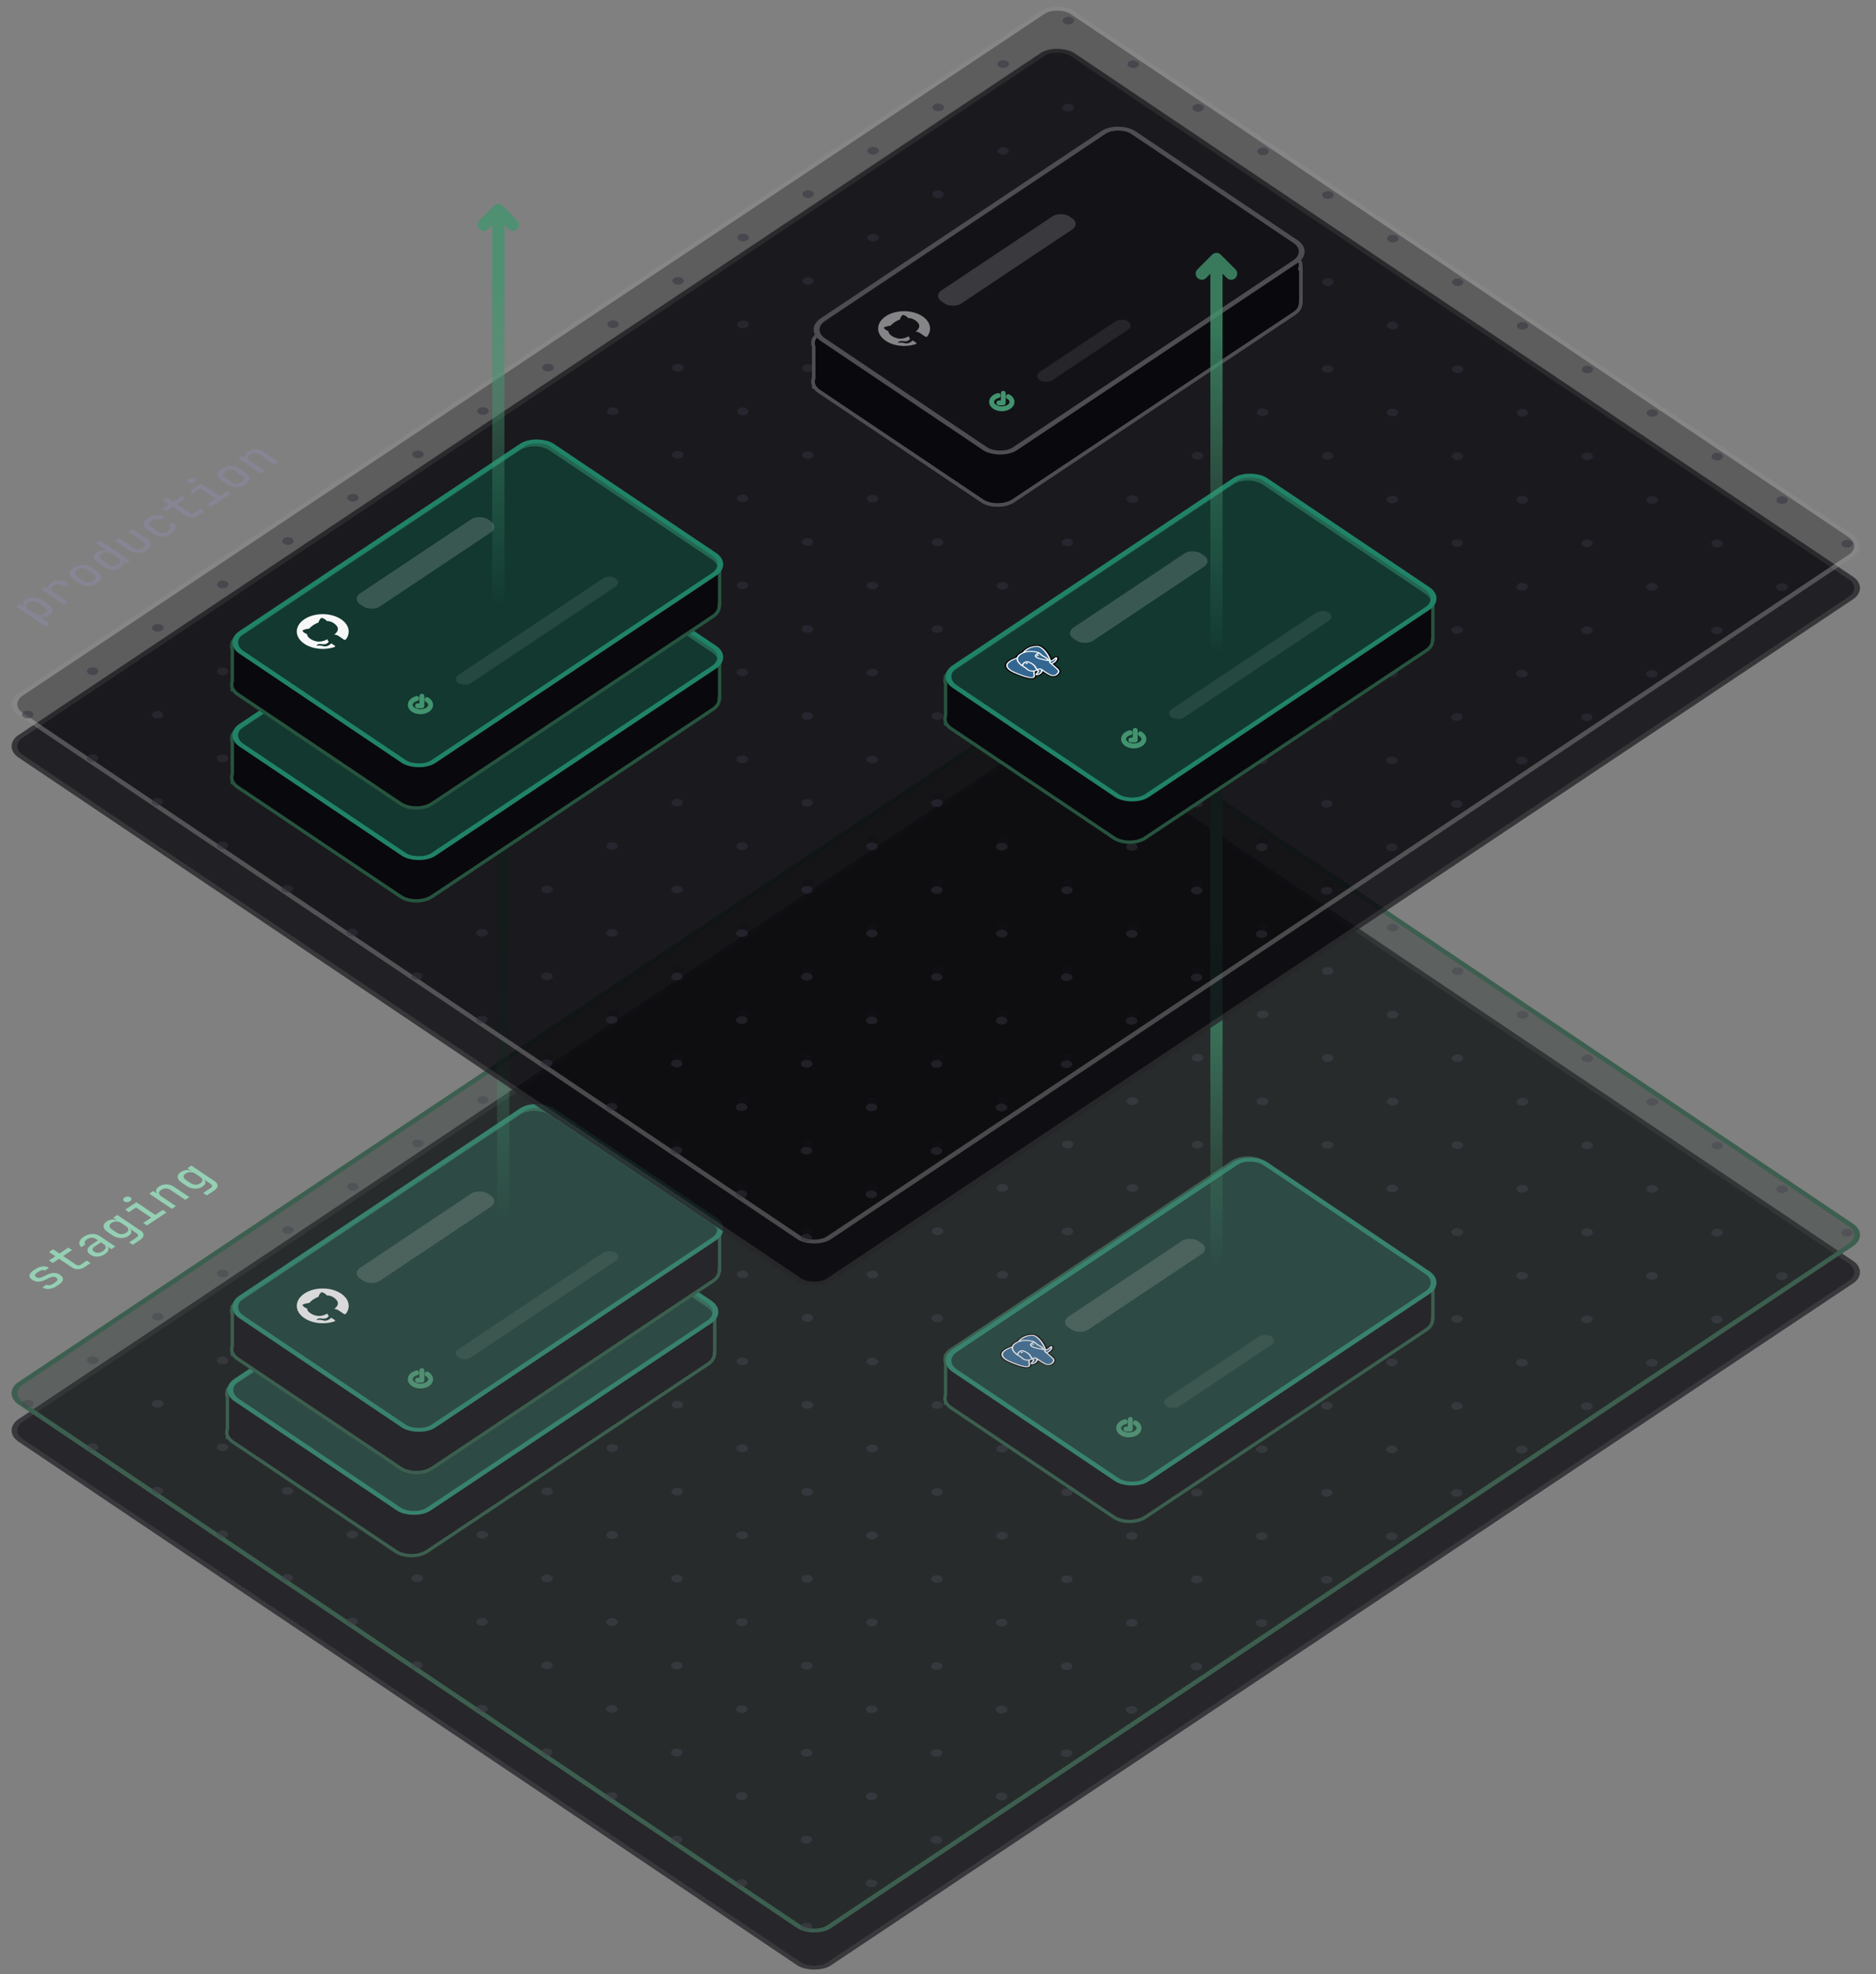 <svg width="384" height="404" fill="none" xmlns="http://www.w3.org/2000/svg"><rect width="100%" height="100%" fill="#808080" stroke="none"/><g opacity=".75"><rect width="259.74" height="200.332" rx="4.145" transform="matrix(.832 -.555 .83 .558 .357 292.711)" fill="#09080D"/><rect x=".831" y=".001" width="258.74" height="199.332" rx="3.645" transform="matrix(.832 -.555 .83 .558 .495 293.172)" stroke="#fff" stroke-opacity=".1"/><rect x=".831" y=".001" width="258.74" height="199.332" rx="3.645" transform="matrix(.832 -.555 .83 .558 .495 285.573)" fill="#0A1A16" fill-opacity=".4" stroke="#26543F"/><g opacity=".5" fill="#33323E"><path d="M6.502 286.675c.458.308.457.806-.002 1.113-.46.306-1.204.305-1.662-.003-.459-.308-.458-.806.002-1.112.46-.307 1.203-.305 1.662.002ZM19.784 295.596c.459.308.458.806-.002 1.113-.46.306-1.204.305-1.662-.003-.459-.308-.458-.806.002-1.113.46-.306 1.204-.305 1.662.003ZM33.066 304.517c.459.308.458.806-.002 1.113-.46.306-1.203.305-1.662-.003-.458-.308-.457-.806.002-1.113.46-.306 1.204-.305 1.662.003ZM46.349 313.438c.458.308.457.806-.002 1.112-.46.307-1.204.305-1.663-.002-.458-.308-.457-.806.002-1.113.46-.306 1.204-.305 1.663.003ZM59.63 322.359c.46.308.458.806-.001 1.112-.46.307-1.204.305-1.662-.003-.459-.307-.458-.805.002-1.112.46-.306 1.203-.305 1.662.003ZM72.913 331.28c.458.308.458.806-.002 1.112-.46.307-1.204.305-1.662-.003-.459-.308-.458-.806.002-1.112.46-.306 1.203-.305 1.662.003ZM86.195 340.201c.459.308.458.806-.002 1.112-.46.306-1.203.305-1.662-.003-.458-.308-.458-.806.002-1.112.46-.306 1.204-.305 1.662.003ZM99.477 349.122c.459.308.458.806-.002 1.112-.459.306-1.203.305-1.662-.003-.458-.308-.457-.806.002-1.112.46-.306 1.204-.305 1.662.003ZM112.76 358.043c.458.308.457.806-.002 1.112-.46.306-1.204.305-1.662-.003-.459-.308-.458-.806.001-1.112.46-.307 1.204-.305 1.663.003ZM126.042 366.964c.458.307.457.805-.002 1.112-.46.306-1.204.305-1.662-.003-.459-.308-.458-.806.002-1.112.459-.307 1.203-.305 1.662.003ZM139.324 375.884c.459.308.458.806-.002 1.113-.459.306-1.204.305-1.662-.003-.458-.308-.458-.806.002-1.112.459-.307 1.204-.305 1.662.002ZM152.606 384.805c.459.308.458.806-.002 1.113-.459.306-1.203.305-1.662-.003-.458-.308-.457-.806.002-1.113.46-.306 1.204-.305 1.662.003ZM165.889 393.726c.458.308.457.806-.002 1.112-.46.307-1.204.306-1.663-.002-.458-.308-.457-.806.002-1.113.46-.306 1.204-.305 1.663.003ZM19.815 277.8c.458.308.457.806-.002 1.113-.46.306-1.204.305-1.662-.003-.459-.308-.458-.806.001-1.113.46-.306 1.204-.305 1.663.003ZM33.097 286.721c.458.308.457.806-.002 1.112-.46.307-1.204.305-1.662-.002-.459-.308-.458-.806.002-1.113.46-.306 1.203-.305 1.662.003ZM46.38 295.642c.457.308.457.806-.003 1.112-.46.307-1.204.305-1.662-.003-.459-.307-.458-.805.002-1.112.46-.306 1.204-.305 1.662.003ZM59.661 304.563c.459.308.458.806-.002 1.112-.46.307-1.203.305-1.662-.003-.458-.308-.457-.806.002-1.112.46-.306 1.204-.305 1.662.003ZM72.944 313.484c.458.308.457.806-.002 1.112-.46.306-1.204.305-1.663-.003-.458-.308-.457-.806.002-1.112.46-.306 1.204-.305 1.662.003ZM86.226 322.405c.458.308.457.806-.002 1.112-.46.306-1.204.305-1.662-.003-.459-.308-.458-.806.002-1.112.46-.306 1.203-.305 1.662.003ZM99.508 331.326c.459.308.458.806-.002 1.112-.46.306-1.204.305-1.662-.003-.459-.308-.458-.806.002-1.112.46-.307 1.203-.305 1.662.003ZM112.79 340.247c.459.307.458.805-.002 1.112-.459.306-1.203.305-1.662-.003-.458-.308-.458-.806.002-1.112.46-.307 1.204-.305 1.662.003ZM126.072 349.167c.459.308.458.806-.001 1.113-.46.306-1.204.305-1.663-.003-.458-.308-.457-.806.002-1.112.46-.307 1.204-.305 1.662.002ZM139.355 358.088c.458.308.457.806-.002 1.113-.46.306-1.204.305-1.662-.003-.459-.308-.458-.806.001-1.113.46-.306 1.204-.305 1.663.003ZM152.637 367.009c.458.308.458.806-.002 1.112-.46.307-1.204.306-1.662-.002-.459-.308-.458-.806.002-1.113.459-.306 1.203-.305 1.662.003ZM165.919 375.93c.459.308.458.806-.002 1.112-.459.307-1.204.305-1.662-.002-.458-.308-.458-.806.002-1.113.459-.306 1.204-.305 1.662.003ZM179.201 384.851c.459.308.458.806-.002 1.112-.459.307-1.203.305-1.662-.003-.458-.307-.457-.805.002-1.112.46-.306 1.204-.305 1.662.003ZM33.127 268.925c.459.308.458.806-.002 1.112-.459.307-1.203.305-1.662-.003-.458-.307-.457-.805.002-1.112.46-.306 1.204-.305 1.662.003ZM46.41 277.846c.458.308.457.806-.002 1.112-.46.307-1.204.305-1.663-.003-.458-.308-.457-.806.003-1.112.459-.306 1.203-.305 1.662.003ZM59.692 286.767c.458.308.458.806-.002 1.112-.46.306-1.204.305-1.662-.003-.459-.308-.458-.806.002-1.112.46-.306 1.203-.305 1.662.003ZM72.974 295.688c.459.308.458.806-.002 1.112-.46.306-1.203.305-1.662-.003-.459-.308-.458-.806.002-1.112.46-.306 1.204-.305 1.662.003ZM86.256 304.609c.459.308.458.806-.002 1.112-.46.306-1.203.305-1.662-.003-.458-.308-.457-.806.002-1.112.46-.307 1.204-.305 1.662.003ZM99.539 313.53c.458.307.457.805-.002 1.112-.46.306-1.204.305-1.663-.003-.458-.308-.457-.806.002-1.112.46-.307 1.204-.305 1.663.003ZM112.821 322.45c.458.308.457.806-.002 1.113-.46.306-1.204.305-1.662-.003-.459-.308-.458-.806.002-1.112.459-.307 1.203-.305 1.662.002ZM126.103 331.371c.458.308.458.806-.002 1.113-.459.306-1.204.305-1.662-.003-.459-.308-.458-.806.002-1.113.459-.306 1.204-.305 1.662.003ZM139.385 340.292c.459.308.458.806-.002 1.112-.459.307-1.203.306-1.662-.002-.458-.308-.457-.806.002-1.113.46-.306 1.204-.305 1.662.003ZM152.667 349.213c.459.308.458.806-.001 1.112-.46.307-1.204.305-1.663-.002-.458-.308-.457-.806.002-1.113.46-.306 1.204-.305 1.662.003ZM165.95 358.134c.458.308.457.806-.002 1.112-.46.307-1.204.305-1.662-.003-.459-.307-.458-.805.002-1.112.459-.306 1.203-.305 1.662.003ZM179.232 367.055c.458.308.458.806-.002 1.112-.46.307-1.204.305-1.662-.003-.459-.308-.458-.806.002-1.112.459-.306 1.203-.305 1.662.003ZM192.514 375.976c.459.308.458.806-.002 1.112-.459.306-1.203.305-1.662-.003-.458-.308-.458-.806.002-1.112.459-.306 1.204-.305 1.662.003ZM46.44 260.05c.459.308.458.806-.002 1.112-.46.306-1.203.305-1.662-.003-.458-.308-.458-.806.002-1.112.46-.306 1.204-.305 1.662.003ZM59.722 268.971c.459.308.458.806-.002 1.112-.459.306-1.203.305-1.662-.003-.458-.308-.457-.806.002-1.112.46-.306 1.204-.305 1.662.003ZM73.005 277.892c.458.308.457.806-.002 1.112-.46.306-1.204.305-1.662-.003-.459-.308-.458-.806.002-1.112.459-.307 1.203-.305 1.662.003ZM86.287 286.813c.458.307.457.805-.002 1.112-.46.306-1.204.305-1.662-.003-.459-.308-.458-.806.002-1.112.46-.307 1.203-.305 1.662.003ZM99.57 295.733c.458.308.457.806-.003 1.113-.46.306-1.203.305-1.662-.003-.458-.308-.458-.806.002-1.112.46-.307 1.204-.305 1.662.002ZM112.851 304.654c.459.308.458.806-.002 1.113-.459.306-1.203.305-1.662-.003-.458-.308-.457-.806.002-1.113.46-.306 1.204-.305 1.662.003ZM126.134 313.575c.458.308.457.806-.002 1.112-.46.307-1.204.306-1.663-.002-.458-.308-.457-.806.002-1.113.46-.306 1.204-.305 1.663.003ZM139.416 322.496c.458.308.457.806-.002 1.112-.46.307-1.204.305-1.662-.002-.459-.308-.458-.806.002-1.113.459-.306 1.203-.305 1.662.003ZM152.698 331.417c.459.308.458.806-.002 1.112-.459.307-1.204.305-1.662-.003-.459-.307-.458-.805.002-1.112.459-.306 1.204-.305 1.662.003ZM165.98 340.338c.459.308.458.806-.002 1.112-.459.307-1.203.305-1.662-.003-.458-.308-.457-.806.002-1.112.46-.306 1.204-.305 1.662.003ZM179.262 349.259c.459.308.458.806-.001 1.112-.46.306-1.204.305-1.663-.003-.458-.308-.457-.806.002-1.112.46-.306 1.204-.305 1.662.003ZM192.545 358.18c.458.308.457.806-.002 1.112-.46.306-1.204.305-1.662-.003-.459-.308-.458-.806.002-1.112.459-.306 1.203-.305 1.662.003ZM205.827 367.101c.458.308.458.806-.002 1.112-.459.306-1.204.305-1.662-.003-.459-.308-.458-.806.002-1.112.459-.307 1.203-.305 1.662.003ZM59.753 251.175c.459.308.458.806-.002 1.112-.46.306-1.204.305-1.662-.003-.459-.308-.458-.806.002-1.112.46-.307 1.204-.305 1.662.003ZM73.035 260.096c.459.307.458.805-.002 1.112-.46.306-1.203.305-1.662-.003-.458-.308-.457-.806.002-1.112.46-.307 1.204-.305 1.662.003ZM86.317 269.016c.459.308.458.806-.001 1.113-.46.306-1.204.305-1.663-.003-.458-.308-.457-.806.002-1.112.46-.307 1.204-.305 1.662.002ZM99.6 277.937c.458.308.457.806-.002 1.113-.46.306-1.204.305-1.662-.003-.459-.308-.458-.806.001-1.113.46-.306 1.204-.305 1.663.003ZM112.882 286.858c.458.308.458.806-.002 1.112-.46.307-1.204.306-1.662-.002-.459-.308-.458-.806.002-1.113.459-.306 1.203-.305 1.662.003ZM126.164 295.779c.459.308.458.806-.002 1.112-.459.307-1.203.305-1.662-.002-.458-.308-.458-.806.002-1.113.46-.306 1.204-.305 1.662.003ZM139.446 304.7c.459.308.458.806-.002 1.112-.459.307-1.203.305-1.662-.003-.458-.307-.457-.805.002-1.112.46-.306 1.204-.305 1.662.003ZM152.729 313.621c.458.308.457.806-.002 1.112-.46.307-1.204.305-1.662-.003-.459-.308-.458-.806.001-1.112.46-.306 1.204-.305 1.663.003ZM166.011 322.542c.458.308.457.806-.002 1.112-.46.306-1.204.305-1.662-.003-.459-.308-.458-.806.002-1.112.459-.306 1.203-.305 1.662.003ZM179.293 331.463c.459.308.458.806-.002 1.112-.459.306-1.204.305-1.662-.003-.458-.308-.458-.806.002-1.112.459-.306 1.204-.305 1.662.003ZM192.575 340.384c.459.308.458.806-.002 1.112-.459.306-1.203.305-1.662-.003-.458-.308-.457-.806.002-1.112.46-.307 1.204-.305 1.662.003ZM205.858 349.305c.458.307.457.805-.002 1.112-.46.306-1.204.305-1.663-.003-.458-.308-.457-.806.002-1.112.46-.307 1.204-.305 1.663.003ZM219.14 358.225c.458.308.457.806-.002 1.113-.46.306-1.204.305-1.662-.003-.459-.308-.458-.806.002-1.112.459-.307 1.203-.305 1.662.002ZM73.066 242.299c.458.308.457.806-.002 1.113-.46.306-1.204.305-1.662-.003-.459-.308-.458-.806.002-1.112.46-.307 1.203-.305 1.662.002ZM86.348 251.22c.459.308.458.806-.002 1.113-.46.306-1.204.305-1.662-.003-.459-.308-.458-.806.002-1.113.46-.306 1.204-.305 1.662.003ZM99.63 260.141c.459.308.458.806-.002 1.112-.46.307-1.203.306-1.662-.002-.458-.308-.457-.806.002-1.113.46-.306 1.204-.305 1.662.003ZM112.913 269.062c.458.308.457.806-.002 1.112-.46.307-1.204.305-1.663-.002-.458-.308-.457-.806.002-1.113.46-.306 1.204-.305 1.663.003ZM126.195 277.983c.458.308.457.806-.002 1.112-.46.307-1.204.305-1.662-.003-.459-.307-.458-.805.002-1.112.459-.306 1.203-.305 1.662.003ZM139.477 286.904c.458.308.458.806-.002 1.112-.459.307-1.204.305-1.662-.003-.459-.308-.458-.806.002-1.112.459-.306 1.203-.305 1.662.003ZM152.759 295.825c.459.308.458.806-.002 1.112-.459.306-1.203.305-1.662-.003-.458-.308-.458-.806.002-1.112.46-.306 1.204-.305 1.662.003ZM166.041 304.746c.459.308.458.806-.001 1.112-.46.306-1.204.305-1.663-.003-.458-.308-.457-.806.002-1.112.46-.306 1.204-.305 1.662.003ZM179.324 313.667c.458.308.457.806-.002 1.112-.46.306-1.204.305-1.662-.003-.459-.308-.458-.806.001-1.112.46-.307 1.204-.305 1.663.003ZM192.606 322.588c.458.307.457.805-.002 1.112-.46.306-1.204.305-1.662-.003-.459-.308-.458-.806.002-1.112.459-.307 1.203-.305 1.662.003ZM205.888 331.508c.459.308.458.806-.002 1.113-.459.306-1.204.305-1.662-.003-.458-.308-.458-.806.002-1.112.459-.307 1.204-.306 1.662.002ZM219.17 340.429c.459.308.458.806-.002 1.113-.459.306-1.203.305-1.662-.003-.458-.308-.457-.806.002-1.113.46-.306 1.204-.305 1.662.003ZM232.453 349.35c.458.308.457.806-.002 1.112-.46.307-1.204.306-1.663-.002-.458-.308-.457-.806.002-1.113.46-.306 1.204-.305 1.663.003ZM86.379 233.424c.458.308.457.806-.002 1.112-.46.307-1.204.306-1.662-.002-.459-.308-.458-.806.001-1.113.46-.306 1.204-.305 1.663.003ZM99.66 242.345c.459.308.458.806-.001 1.112-.46.307-1.204.305-1.662-.002-.459-.308-.458-.806.002-1.113.46-.306 1.203-.305 1.662.003ZM112.943 251.266c.459.308.458.806-.002 1.112-.459.307-1.204.305-1.662-.003-.458-.307-.458-.805.002-1.112.459-.306 1.204-.305 1.662.003ZM126.225 260.187c.459.308.458.806-.002 1.112-.459.307-1.203.305-1.662-.003-.458-.308-.457-.806.002-1.112.46-.306 1.204-.305 1.662.003ZM139.508 269.108c.458.308.457.806-.002 1.112-.46.306-1.204.305-1.663-.003-.458-.308-.457-.806.002-1.112.46-.306 1.204-.305 1.663.003ZM152.79 278.029c.458.308.457.806-.002 1.112-.46.306-1.204.305-1.662-.003-.459-.308-.458-.806.002-1.112.459-.306 1.203-.305 1.662.003ZM166.072 286.95c.458.308.458.806-.002 1.112-.459.306-1.204.305-1.662-.003-.459-.308-.458-.806.002-1.112.459-.307 1.204-.305 1.662.003ZM179.354 295.871c.459.307.458.805-.002 1.112-.459.306-1.203.305-1.662-.003-.458-.308-.457-.806.002-1.112.46-.307 1.204-.305 1.662.003ZM192.636 304.791c.459.308.458.806-.001 1.113-.46.306-1.204.305-1.663-.003-.458-.308-.457-.806.002-1.112.46-.307 1.204-.306 1.662.002ZM205.919 313.712c.458.308.457.806-.002 1.113-.46.306-1.204.305-1.662-.003-.459-.308-.458-.806.001-1.113.46-.306 1.204-.305 1.663.003ZM219.201 322.633c.458.308.458.806-.002 1.112-.46.307-1.204.306-1.662-.002-.459-.308-.458-.806.002-1.113.459-.306 1.203-.305 1.662.003ZM232.483 331.554c.459.308.458.806-.002 1.112-.459.307-1.203.305-1.662-.002-.458-.308-.458-.806.002-1.113.459-.306 1.204-.305 1.662.003ZM245.765 340.475c.459.308.458.806-.002 1.112-.459.307-1.203.305-1.662-.003-.458-.308-.457-.805.002-1.112.46-.306 1.204-.305 1.662.003ZM99.691 224.549c.459.308.458.806-.002 1.112-.459.307-1.203.305-1.662-.003-.458-.308-.457-.805.002-1.112.46-.306 1.204-.305 1.662.003ZM112.974 233.47c.458.308.457.806-.002 1.112-.46.307-1.204.305-1.662-.003-.459-.308-.458-.806.001-1.112.46-.306 1.204-.305 1.663.003ZM126.256 242.391c.458.308.458.806-.002 1.112-.46.306-1.204.305-1.662-.003-.459-.308-.458-.806.002-1.112.459-.306 1.203-.305 1.662.003ZM139.538 251.312c.459.308.458.806-.002 1.112-.459.306-1.204.305-1.662-.003-.458-.308-.458-.806.002-1.112.459-.306 1.204-.305 1.662.003ZM152.82 260.233c.459.308.458.806-.002 1.112-.459.306-1.203.305-1.662-.003-.458-.308-.457-.806.002-1.112.46-.307 1.204-.305 1.662.003ZM166.103 269.154c.458.307.457.805-.002 1.112-.46.306-1.204.305-1.663-.003-.458-.308-.457-.806.002-1.112.46-.307 1.204-.305 1.663.003ZM179.385 278.074c.458.308.457.806-.002 1.113-.46.306-1.204.305-1.662-.003-.459-.308-.458-.806.002-1.112.459-.307 1.203-.306 1.662.002ZM192.667 286.995c.459.308.458.806-.002 1.113-.459.306-1.204.305-1.662-.003-.459-.308-.458-.806.002-1.113.459-.306 1.204-.305 1.662.003ZM205.949 295.916c.459.308.458.806-.002 1.112-.459.307-1.203.306-1.662-.002-.458-.308-.457-.806.002-1.113.46-.306 1.204-.305 1.662.003ZM219.231 304.837c.459.308.458.806-.001 1.112-.46.307-1.204.305-1.663-.002-.458-.308-.457-.806.002-1.113.46-.306 1.204-.305 1.662.003ZM232.514 313.758c.458.308.457.806-.002 1.112-.46.307-1.204.305-1.662-.003-.459-.308-.458-.805.002-1.112.459-.306 1.203-.305 1.662.003ZM245.796 322.679c.458.308.458.806-.002 1.112-.459.307-1.204.305-1.662-.003-.459-.308-.458-.806.002-1.112.459-.306 1.203-.305 1.662.003ZM259.078 331.6c.459.308.458.806-.002 1.112-.459.306-1.203.305-1.662-.003-.458-.308-.458-.806.002-1.112.46-.306 1.204-.305 1.662.003ZM113.004 215.674c.459.308.458.806-.002 1.112-.459.306-1.203.305-1.662-.003-.458-.308-.457-.806.002-1.112.46-.306 1.204-.305 1.662.003ZM126.286 224.595c.459.308.458.806-.001 1.112-.46.306-1.204.305-1.663-.003-.458-.308-.457-.806.002-1.112.46-.306 1.204-.305 1.662.003ZM139.569 233.516c.458.308.457.806-.002 1.112-.46.306-1.204.305-1.662-.003-.459-.308-.458-.806.002-1.112.459-.307 1.203-.305 1.662.003ZM152.851 242.437c.458.307.458.805-.002 1.112-.46.306-1.204.305-1.662-.003-.459-.308-.458-.806.002-1.112.459-.307 1.203-.305 1.662.003ZM166.133 251.357c.459.308.458.806-.002 1.113-.459.306-1.203.305-1.662-.003-.458-.308-.458-.806.002-1.112.459-.307 1.204-.306 1.662.002ZM179.415 260.278c.459.308.458.806-.002 1.113-.459.306-1.203.305-1.662-.003-.458-.308-.457-.806.002-1.113.46-.306 1.204-.305 1.662.003ZM192.698 269.199c.458.308.457.806-.002 1.112-.46.307-1.204.306-1.662-.002-.459-.308-.458-.806.001-1.113.46-.306 1.204-.305 1.663.003ZM205.98 278.12c.458.308.457.806-.002 1.112-.46.307-1.204.305-1.662-.002-.459-.308-.458-.806.002-1.113.459-.306 1.203-.305 1.662.003ZM219.262 287.041c.459.308.458.806-.002 1.112-.459.307-1.204.305-1.662-.003-.459-.308-.458-.805.002-1.112.459-.306 1.204-.305 1.662.003ZM232.544 295.962c.459.308.458.806-.002 1.112-.459.307-1.203.305-1.662-.003-.458-.308-.457-.806.002-1.112.46-.306 1.204-.305 1.662.003ZM245.827 304.883c.458.308.457.806-.002 1.112-.46.306-1.204.305-1.663-.003-.458-.308-.457-.806.002-1.112.46-.306 1.204-.305 1.663.003ZM259.109 313.804c.458.308.457.806-.002 1.112-.46.306-1.204.305-1.662-.003-.459-.308-.458-.806.002-1.112.459-.306 1.203-.305 1.662.003ZM272.391 322.725c.458.308.458.806-.002 1.112-.459.306-1.204.305-1.662-.003-.459-.308-.458-.806.002-1.112.459-.307 1.204-.305 1.662.003ZM126.317 206.799c.459.308.458.806-.002 1.112-.459.306-1.204.305-1.662-.003-.459-.308-.458-.806.002-1.112.459-.307 1.204-.305 1.662.003ZM139.599 215.72c.459.307.458.805-.002 1.112-.459.306-1.203.305-1.662-.003-.458-.308-.457-.806.002-1.112.46-.307 1.204-.305 1.662.003ZM152.882 224.64c.458.308.457.806-.002 1.113-.46.306-1.204.305-1.663-.003-.458-.308-.457-.806.002-1.112.46-.307 1.204-.306 1.663.002ZM166.164 233.561c.458.308.457.806-.002 1.113-.46.306-1.204.305-1.662-.003-.459-.308-.458-.806.002-1.113.459-.306 1.203-.305 1.662.003ZM179.446 242.482c.458.308.458.806-.002 1.112-.459.307-1.204.306-1.662-.002-.459-.308-.458-.806.002-1.113.459-.306 1.203-.305 1.662.003ZM192.728 251.403c.459.308.458.806-.002 1.112-.459.307-1.203.305-1.662-.002-.458-.308-.458-.806.002-1.113.46-.306 1.204-.305 1.662.003ZM206.01 260.324c.459.308.458.806-.001 1.112-.46.307-1.204.305-1.663-.003-.458-.308-.457-.805.002-1.112.46-.306 1.204-.305 1.662.003ZM219.293 269.245c.458.308.457.806-.002 1.112-.46.307-1.204.305-1.662-.003-.459-.308-.458-.806.001-1.112.46-.306 1.204-.305 1.663.003ZM232.575 278.166c.458.308.457.806-.002 1.112-.46.306-1.204.305-1.662-.003-.459-.308-.458-.806.002-1.112.459-.306 1.203-.305 1.662.003ZM245.857 287.087c.459.308.458.806-.002 1.112-.459.306-1.204.305-1.662-.003-.458-.308-.458-.806.002-1.112.459-.306 1.204-.305 1.662.003ZM259.139 296.008c.459.308.458.806-.002 1.112-.459.306-1.203.305-1.662-.003-.458-.308-.457-.806.002-1.112.46-.307 1.204-.305 1.662.003ZM272.422 304.929c.458.307.457.805-.002 1.112-.46.306-1.204.305-1.663-.003-.458-.308-.457-.806.002-1.112.46-.307 1.204-.305 1.663.003ZM285.704 313.849c.458.308.457.806-.002 1.113-.46.306-1.204.305-1.662-.003-.459-.308-.458-.806.002-1.112.459-.307 1.203-.306 1.662.002ZM139.63 197.923c.458.308.457.806-.002 1.113-.46.306-1.204.305-1.662-.003-.459-.308-.458-.806.002-1.112.459-.307 1.203-.306 1.662.002ZM152.912 206.844c.459.308.458.806-.002 1.113-.459.306-1.204.305-1.662-.003-.458-.308-.458-.806.002-1.113.459-.306 1.204-.305 1.662.003ZM166.194 215.765c.459.308.458.806-.002 1.112-.459.307-1.203.306-1.662-.002-.458-.308-.457-.806.002-1.113.46-.306 1.204-.305 1.662.003ZM179.477 224.686c.458.308.457.806-.002 1.112-.46.307-1.204.305-1.663-.002-.458-.308-.457-.806.002-1.113.46-.306 1.204-.305 1.663.003ZM192.759 233.607c.458.308.457.806-.002 1.112-.46.307-1.204.305-1.662-.003-.459-.308-.458-.805.002-1.112.459-.306 1.203-.305 1.662.003ZM206.041 242.528c.458.308.458.806-.002 1.112-.459.307-1.204.305-1.662-.003-.459-.308-.458-.806.002-1.112.459-.306 1.204-.305 1.662.003ZM219.323 251.449c.459.308.458.806-.002 1.112-.459.306-1.203.305-1.662-.003-.458-.308-.457-.806.002-1.112.46-.306 1.204-.305 1.662.003ZM232.605 260.37c.459.308.458.806-.001 1.112-.46.306-1.204.305-1.663-.003-.458-.308-.457-.806.002-1.112.46-.306 1.204-.305 1.662.003ZM245.888 269.291c.458.308.457.806-.002 1.112-.46.306-1.204.305-1.662-.003-.459-.308-.458-.806.001-1.112.46-.307 1.204-.305 1.663.003ZM259.17 278.212c.458.307.458.805-.002 1.112-.46.306-1.204.305-1.662-.003-.459-.308-.458-.806.002-1.112.459-.307 1.203-.305 1.662.003ZM272.452 287.132c.459.308.458.806-.002 1.113-.459.306-1.203.305-1.662-.003-.458-.308-.458-.806.002-1.112.459-.307 1.204-.306 1.662.002ZM285.734 296.053c.459.308.458.806-.002 1.113-.459.306-1.203.305-1.662-.003-.458-.308-.457-.806.002-1.113.46-.306 1.204-.305 1.662.003ZM299.017 304.974c.458.308.457.806-.002 1.112-.46.307-1.204.306-1.663-.002-.458-.308-.457-.806.002-1.113.46-.306 1.204-.305 1.663.003ZM152.943 189.048c.458.308.457.806-.002 1.112-.46.307-1.204.306-1.662-.002-.459-.308-.458-.806.001-1.113.46-.306 1.204-.305 1.663.003ZM166.225 197.969c.458.308.458.806-.002 1.112-.46.307-1.204.305-1.662-.002-.459-.308-.458-.806.002-1.113.459-.306 1.203-.305 1.662.003ZM179.507 206.89c.459.308.458.806-.002 1.112-.459.307-1.204.305-1.662-.003-.458-.308-.458-.805.002-1.112.459-.306 1.204-.305 1.662.003ZM192.789 215.811c.459.308.458.806-.002 1.112-.459.307-1.203.305-1.662-.003-.458-.308-.457-.806.002-1.112.46-.306 1.204-.305 1.662.003ZM206.072 224.732c.458.308.457.806-.002 1.112-.46.306-1.204.305-1.663-.003-.458-.308-.457-.806.002-1.112.46-.306 1.204-.305 1.663.003ZM219.354 233.653c.458.308.457.806-.002 1.112-.46.306-1.204.305-1.662-.003-.459-.308-.458-.806.002-1.112.459-.306 1.203-.305 1.662.003ZM232.636 242.574c.459.308.458.806-.002 1.112-.459.306-1.204.305-1.662-.003-.459-.308-.458-.806.002-1.112.459-.307 1.204-.305 1.662.003ZM245.918 251.495c.459.307.458.805-.002 1.112-.459.306-1.203.305-1.662-.003-.458-.308-.457-.806.002-1.112.46-.307 1.204-.305 1.662.003ZM259.2 260.415c.459.308.458.806-.001 1.113-.46.306-1.204.305-1.663-.003-.458-.308-.457-.806.002-1.112.46-.307 1.204-.306 1.662.002ZM272.483 269.336c.458.308.457.806-.002 1.113-.46.306-1.204.305-1.662-.003-.459-.308-.458-.806.002-1.113.459-.306 1.203-.305 1.662.003ZM285.765 278.257c.458.308.458.806-.002 1.112-.459.307-1.204.306-1.662-.002-.459-.308-.458-.806.002-1.113.459-.306 1.203-.305 1.662.003ZM299.047 287.178c.459.308.458.806-.002 1.112-.459.307-1.203.305-1.662-.002-.458-.308-.458-.806.002-1.113.46-.306 1.204-.305 1.662.003ZM312.329 296.099c.459.308.458.806-.002 1.112-.459.307-1.203.305-1.662-.003-.458-.308-.457-.805.002-1.112.46-.306 1.204-.305 1.662.003ZM166.255 180.173c.459.308.458.806-.001 1.112-.46.307-1.204.305-1.663-.003-.458-.308-.457-.805.002-1.112.46-.306 1.204-.305 1.662.003ZM179.538 189.094c.458.308.457.806-.002 1.112-.46.307-1.204.305-1.662-.003-.459-.308-.458-.806.002-1.112.459-.306 1.203-.305 1.662.003ZM192.82 198.015c.458.308.458.806-.002 1.112-.46.306-1.204.305-1.662-.003-.459-.308-.458-.806.002-1.112.459-.306 1.203-.305 1.662.003ZM206.102 206.936c.459.308.458.806-.002 1.112-.459.306-1.203.305-1.662-.003-.458-.308-.458-.806.002-1.112.459-.306 1.204-.305 1.662.003ZM219.384 215.857c.459.308.458.806-.002 1.112-.459.306-1.203.305-1.662-.003-.458-.308-.457-.806.002-1.112.46-.307 1.204-.305 1.662.003ZM232.667 224.778c.458.307.457.805-.002 1.112-.46.306-1.204.305-1.662-.003-.459-.308-.458-.806.001-1.112.46-.307 1.204-.305 1.663.003ZM245.949 233.698c.458.308.457.806-.002 1.113-.46.306-1.204.305-1.662-.003-.459-.308-.458-.806.002-1.112.459-.307 1.203-.306 1.662.002ZM259.231 242.619c.459.308.458.806-.002 1.113-.459.306-1.204.305-1.662-.003-.459-.308-.458-.806.002-1.113.459-.306 1.204-.305 1.662.003ZM272.513 251.54c.459.308.458.806-.002 1.112-.459.307-1.203.306-1.662-.002-.458-.308-.457-.806.002-1.113.46-.306 1.204-.305 1.662.003ZM285.796 260.461c.458.308.457.806-.002 1.112-.46.307-1.204.305-1.663-.002-.458-.308-.457-.806.002-1.113.46-.306 1.204-.305 1.663.003ZM299.078 269.382c.458.308.457.806-.002 1.112-.46.307-1.204.305-1.662-.003-.459-.308-.458-.805.002-1.112.459-.306 1.203-.305 1.662.003ZM312.36 278.303c.458.308.458.806-.002 1.112-.459.307-1.204.305-1.662-.003-.459-.308-.458-.806.002-1.112.459-.306 1.203-.305 1.662.003ZM325.642 287.224c.459.308.458.806-.002 1.112-.459.306-1.203.305-1.662-.003-.458-.308-.458-.806.002-1.112.46-.306 1.204-.305 1.662.003ZM179.568 171.298c.459.308.458.806-.002 1.112-.459.306-1.203.305-1.662-.003-.458-.308-.457-.806.002-1.112.46-.306 1.204-.305 1.662.003ZM192.851 180.219c.458.308.457.806-.002 1.112-.46.306-1.204.305-1.663-.003-.458-.308-.457-.806.002-1.112.46-.306 1.204-.305 1.663.003ZM206.133 189.14c.458.308.457.806-.002 1.112-.46.306-1.204.305-1.662-.003-.459-.308-.458-.806.002-1.112.459-.307 1.203-.305 1.662.003ZM219.415 198.061c.458.307.458.805-.002 1.112-.459.306-1.204.305-1.662-.003-.459-.308-.458-.806.002-1.112.459-.307 1.203-.305 1.662.003ZM232.697 206.981c.459.308.458.806-.002 1.113-.459.306-1.203.305-1.662-.003-.458-.308-.458-.806.002-1.112.46-.307 1.204-.306 1.662.002ZM245.979 215.902c.459.308.458.806-.001 1.113-.46.306-1.204.305-1.663-.003-.458-.308-.457-.806.002-1.113.46-.306 1.204-.305 1.662.003ZM259.262 224.823c.458.308.457.806-.002 1.112-.46.307-1.204.306-1.662-.002-.459-.308-.458-.806.001-1.113.46-.306 1.204-.305 1.663.003ZM272.544 233.744c.458.308.457.806-.002 1.112-.46.307-1.204.305-1.662-.002-.459-.308-.458-.806.002-1.113.459-.306 1.203-.305 1.662.003ZM285.826 242.665c.459.308.458.806-.002 1.112-.459.307-1.204.305-1.662-.003-.458-.308-.458-.805.002-1.112.459-.306 1.204-.305 1.662.003ZM299.108 251.586c.459.308.458.806-.002 1.112-.459.307-1.203.305-1.662-.003-.458-.308-.457-.806.002-1.112.46-.306 1.204-.305 1.662.003ZM312.391 260.507c.458.308.457.806-.002 1.112-.46.306-1.204.305-1.663-.003-.458-.308-.457-.806.002-1.112.46-.306 1.204-.305 1.663.003ZM325.673 269.428c.458.308.457.806-.002 1.112-.46.306-1.204.305-1.662-.003-.459-.308-.458-.806.002-1.112.459-.307 1.203-.305 1.662.003ZM338.955 278.349c.458.308.458.806-.002 1.112-.459.306-1.204.305-1.662-.003-.459-.308-.458-.806.002-1.112.459-.307 1.204-.305 1.662.003ZM192.881 162.423c.459.308.458.806-.002 1.112-.459.306-1.204.305-1.662-.003-.458-.308-.458-.806.002-1.112.459-.307 1.204-.305 1.662.003ZM206.163 171.344c.459.307.458.805-.002 1.112-.459.306-1.203.305-1.662-.003-.458-.308-.457-.806.002-1.112.46-.307 1.204-.305 1.662.003ZM219.446 180.264c.458.308.457.806-.002 1.113-.46.306-1.204.305-1.663-.003-.458-.308-.457-.806.002-1.112.46-.307 1.204-.306 1.663.002ZM232.728 189.185c.458.308.457.806-.002 1.113-.46.306-1.204.305-1.662-.003-.459-.308-.458-.806.002-1.113.459-.306 1.203-.305 1.662.003ZM246.01 198.106c.458.308.458.806-.002 1.112-.459.307-1.204.306-1.662-.002-.459-.308-.458-.806.002-1.113.459-.306 1.204-.305 1.662.003ZM259.292 207.027c.459.308.458.806-.002 1.112-.459.307-1.203.305-1.662-.002-.458-.308-.458-.806.002-1.113.46-.306 1.204-.305 1.662.003ZM272.574 215.948c.459.308.458.806-.001 1.112-.46.307-1.204.305-1.663-.003-.458-.308-.457-.806.002-1.112.46-.306 1.204-.305 1.662.003ZM285.857 224.869c.458.308.457.806-.002 1.112-.46.307-1.204.305-1.662-.003-.459-.308-.458-.806.001-1.112.46-.306 1.204-.305 1.663.003ZM299.139 233.79c.458.308.458.806-.002 1.112-.46.306-1.204.305-1.662-.003-.459-.308-.458-.806.002-1.112.459-.306 1.203-.305 1.662.003ZM312.421 242.711c.459.308.458.806-.002 1.112-.459.306-1.203.305-1.662-.003-.458-.308-.458-.806.002-1.112.459-.307 1.204-.305 1.662.003ZM325.703 251.632c.459.308.458.806-.002 1.112-.459.306-1.203.305-1.662-.003-.458-.308-.457-.806.002-1.112.46-.307 1.204-.305 1.662.003ZM338.986 260.553c.458.307.457.805-.002 1.112-.46.306-1.204.305-1.663-.003-.458-.308-.457-.806.002-1.112.46-.307 1.204-.305 1.663.003ZM352.268 269.473c.458.308.457.806-.002 1.113-.46.306-1.204.305-1.662-.003-.459-.308-.458-.806.002-1.112.459-.307 1.203-.306 1.662.002ZM206.194 153.547c.458.308.458.806-.002 1.113-.46.306-1.204.305-1.662-.003-.459-.308-.458-.806.002-1.112.459-.307 1.203-.306 1.662.002ZM219.476 162.468c.459.308.458.806-.002 1.113-.459.306-1.204.305-1.662-.003-.458-.308-.458-.806.002-1.113.459-.306 1.204-.305 1.662.003ZM232.758 171.389c.459.308.458.806-.002 1.112-.459.307-1.203.306-1.662-.002-.458-.308-.457-.806.002-1.113.46-.306 1.204-.305 1.662.003ZM246.041 180.31c.458.308.457.806-.002 1.112-.46.307-1.204.305-1.663-.002-.458-.308-.457-.806.002-1.113.46-.306 1.204-.305 1.663.003ZM259.323 189.231c.458.308.457.806-.002 1.112-.46.307-1.204.305-1.662-.003-.459-.308-.458-.806.002-1.112.459-.306 1.203-.305 1.662.003ZM272.605 198.152c.458.308.458.806-.002 1.112-.459.307-1.204.305-1.662-.003-.459-.308-.458-.806.002-1.112.459-.306 1.204-.305 1.662.003ZM285.887 207.073c.459.308.458.806-.002 1.112-.459.306-1.203.305-1.662-.003-.458-.308-.457-.806.002-1.112.46-.306 1.204-.305 1.662.003ZM299.169 215.994c.459.308.458.806-.001 1.112-.46.306-1.204.305-1.663-.003-.458-.308-.457-.806.002-1.112.46-.307 1.204-.305 1.662.003ZM312.452 224.915c.458.308.457.806-.002 1.112-.46.306-1.204.305-1.662-.003-.459-.308-.458-.806.002-1.112.459-.307 1.203-.305 1.662.003ZM325.734 233.835c.458.308.458.806-.002 1.113-.46.306-1.204.305-1.662-.003-.459-.308-.458-.806.002-1.112.459-.307 1.203-.305 1.662.002ZM339.016 242.756c.459.308.458.806-.002 1.113-.459.306-1.203.305-1.662-.003-.458-.308-.458-.806.002-1.112.46-.307 1.204-.306 1.662.002ZM352.298 251.677c.459.308.458.806-.002 1.113-.459.306-1.203.305-1.662-.003-.458-.308-.457-.806.002-1.113.46-.306 1.204-.305 1.662.003ZM365.581 260.598c.458.308.457.806-.002 1.112-.46.307-1.204.306-1.662-.002-.459-.308-.458-.806.001-1.113.46-.306 1.204-.305 1.663.003ZM219.507 144.672c.458.308.457.806-.002 1.112-.46.307-1.204.306-1.662-.002-.459-.308-.458-.806.002-1.113.459-.306 1.203-.305 1.662.003ZM232.789 153.593c.458.308.458.806-.002 1.112-.46.307-1.204.305-1.662-.002-.459-.308-.458-.806.002-1.113.459-.306 1.203-.305 1.662.003ZM246.071 162.514c.459.308.458.806-.002 1.112-.459.307-1.203.305-1.662-.003-.458-.308-.458-.806.002-1.112.459-.306 1.204-.305 1.662.003ZM259.353 171.435c.459.308.458.806-.002 1.112-.459.307-1.203.305-1.662-.003-.458-.308-.457-.806.002-1.112.46-.306 1.204-.305 1.662.003ZM272.636 180.356c.458.308.457.806-.002 1.112-.46.306-1.204.305-1.662-.003-.459-.308-.458-.806.001-1.112.46-.306 1.204-.305 1.663.003ZM285.918 189.277c.458.308.457.806-.002 1.112-.46.306-1.204.305-1.662-.003-.459-.308-.458-.806.002-1.112.459-.307 1.203-.305 1.662.003ZM299.2 198.198c.459.308.458.806-.002 1.112-.459.306-1.204.305-1.662-.003-.459-.308-.458-.806.002-1.112.459-.307 1.204-.305 1.662.003ZM312.482 207.118c.459.308.458.806-.002 1.113-.459.306-1.203.305-1.662-.003-.458-.308-.457-.806.002-1.112.46-.307 1.204-.305 1.662.002ZM325.765 216.039c.458.308.457.806-.002 1.113-.46.306-1.204.305-1.663-.003-.458-.308-.457-.806.002-1.112.46-.307 1.204-.306 1.663.002ZM339.047 224.96c.458.308.457.806-.002 1.113-.46.306-1.204.305-1.662-.003-.459-.308-.458-.806.002-1.113.459-.306 1.203-.305 1.662.003ZM352.329 233.881c.458.308.458.806-.002 1.112-.459.307-1.204.306-1.662-.002-.459-.308-.458-.806.002-1.113.459-.306 1.203-.305 1.662.003ZM365.611 242.802c.459.308.458.806-.002 1.112-.459.307-1.203.305-1.662-.003-.458-.307-.458-.805.002-1.112.46-.306 1.204-.305 1.662.003ZM378.893 251.723c.459.308.458.806-.001 1.112-.46.307-1.204.305-1.663-.003-.458-.308-.457-.806.002-1.112.46-.306 1.204-.305 1.662.003Z"/></g><path d="m46.529 292.473.018-.054v-6.524l-.018-.055a1.88 1.88 0 0 1 0-1.239l.018-.054v-.077h.02l.098-.183c.205-.384.545-.758 1.036-1.085l57.477-38.319c.885-.589 2.061-.893 3.255-.891 1.193.002 2.369.31 3.251.902l33.26 22.339c1.006.676 1.377 1.543 1.244 2.328l-.068.403h.178v6.908h-.071l-.014.33c-.029.669-.426 1.373-1.276 1.94L87.459 317.46c-.884.59-2.06.893-3.254.891-1.193-.002-2.369-.31-3.25-.902L47.693 295.11a3.301 3.301 0 0 1-.867-.822l-.104-.146h-.176v-.375l-.018-.054a1.882 1.882 0 0 1 0-1.24Z" fill="#09080D" stroke="#26543F" stroke-width=".691"/><rect x=".831" y=".001" width="76.369" height="47.356" rx="3.645" transform="matrix(.832 -.555 .83 .558 44.687 284.912)" fill="#208368" fill-opacity=".39" stroke="#208368"/><rect opacity=".2" width="31.388" height="4.837" rx="2" transform="matrix(.832 -.555 .83 .558 71.037 277.551)" fill="#D9D9D9"/><rect opacity=".1" width="38.684" height="3.066" rx="1.533" transform="matrix(.832 -.555 .83 .558 91.555 293.956)" fill="#D9D9D9"/><g opacity=".5" clip-path="url(#clip0_1979_204966)"><path fill-rule="evenodd" clip-rule="evenodd" d="M61.313 281.721c-2.076 1.384-2.08 3.633-.009 5.024 1.66 1.114 4.137 1.339 6.128.676.22-.103.178-.226.08-.292-.089-.059-.389-.255-.703-.466-.77.746-1.418.639-1.704.547-.15-.044-.666-.146-.915-.099-.202.041-.563.049-.253-.164.29-.2.779-.155.962-.127.905.156 1.286-.311 1.404-.522-.211-.185-.276-.361-.262-.496-.93.494-2.127.86-3.562-.104-.407-.274-.6-.597-.622-.933-.132-.038-.647-.209-.956-.693 0 0 .216-.276 1.418-.431.216-.257.493-.498.813-.711.32-.213.68-.398 1.066-.542.231-.806.649-.947.649-.947.722.209.975.555 1.031.643.502.016.98.143 1.393.42 1.44.966.88 1.766.137 2.386.253-.012.596.061.947.297.502.337.9.611 1.027.696a.343.343 0 0 0 .436-.053c.988-1.323.658-2.985-.997-4.096-2.072-1.392-5.431-1.397-7.508-.013Z" fill="#F7F7F8"/></g><path d="m86.403 298.176.135.091c.317.213.523.489.587.787.064.298-.018.601-.233.865-.215.264-.552.474-.96.599a3.031 3.031 0 0 1-1.306.095c-.44-.063-.837-.22-1.133-.447-.296-.226-.474-.511-.509-.811-.034-.3.077-.599.317-.853.24-.253.597-.448 1.017-.555" stroke="#42946E" stroke-linecap="round" stroke-linejoin="round"/><path d="m85.36 297.476-.001 1.973-.885-.001" stroke="#42946E" stroke-linecap="round" stroke-linejoin="round"/><path d="m47.529 275.473.018-.054v-6.524l-.018-.055a1.88 1.88 0 0 1 0-1.239l.018-.054v-.077h.02l.098-.183c.205-.384.545-.758 1.036-1.085l57.477-38.319c.885-.589 2.061-.893 3.255-.891 1.193.002 2.369.31 3.251.902l33.26 22.339c1.006.676 1.377 1.543 1.244 2.328l-.068.403h.178v6.908h-.071l-.014.33c-.029.669-.426 1.373-1.276 1.94L88.459 300.46c-.884.59-2.06.893-3.254.891-1.193-.002-2.369-.31-3.25-.902L48.693 278.11a3.301 3.301 0 0 1-.867-.822l-.104-.146h-.176v-.375l-.018-.054a1.882 1.882 0 0 1 0-1.24Z" fill="#09080D" stroke="#26543F" stroke-width=".691"/><rect x=".831" y=".001" width="76.369" height="47.356" rx="3.645" transform="matrix(.832 -.555 .83 .558 45.687 267.912)" fill="#208368" fill-opacity=".39" stroke="#208368"/><rect opacity=".2" width="31.388" height="4.837" rx="2" transform="matrix(.832 -.555 .83 .558 72.037 260.551)" fill="#D9D9D9"/><rect opacity=".1" width="38.684" height="3.066" rx="1.533" transform="matrix(.832 -.555 .83 .558 92.555 276.956)" fill="#D9D9D9"/><g clip-path="url(#clip1_1979_204966)"><path fill-rule="evenodd" clip-rule="evenodd" d="M62.313 264.721c-2.076 1.384-2.08 3.633-.009 5.024 1.66 1.114 4.137 1.339 6.128.676.22-.103.178-.226.08-.292-.089-.059-.389-.255-.703-.466-.77.746-1.418.639-1.704.547-.15-.044-.666-.146-.915-.099-.202.041-.564.049-.253-.164.29-.2.779-.155.962-.127.905.156 1.286-.311 1.404-.522-.211-.185-.276-.361-.262-.496-.93.494-2.127.86-3.562-.104-.407-.274-.6-.597-.622-.933-.132-.038-.647-.209-.956-.693 0 0 .216-.276 1.418-.431.216-.257.493-.498.813-.711.32-.213.68-.398 1.066-.542.231-.806.649-.947.649-.947.722.209.975.555 1.031.643.502.016.98.143 1.393.42 1.44.966.88 1.766.137 2.386.253-.012.596.061.947.297.502.337.9.611 1.027.696a.343.343 0 0 0 .436-.053c.988-1.323.658-2.985-.997-4.096-2.072-1.392-5.431-1.397-7.508-.013Z" fill="#F7F7F8"/></g><path d="m87.403 281.176.135.091c.317.213.523.489.587.787.064.298-.018.601-.233.865-.215.264-.552.474-.96.599a3.031 3.031 0 0 1-1.306.095c-.44-.063-.837-.22-1.133-.447-.296-.226-.474-.511-.509-.811-.034-.3.077-.599.317-.853.24-.253.597-.448 1.017-.555" stroke="#42946E" stroke-linecap="round" stroke-linejoin="round"/><path d="m86.36 280.476-.001 1.973-.885-.001" stroke="#42946E" stroke-linecap="round" stroke-linejoin="round"/><path d="m193.529 285.473.018-.054v-6.524l-.018-.055a1.88 1.88 0 0 1 0-1.239l.018-.054v-.077h.021l.097-.183c.205-.384.545-.758 1.036-1.085l57.477-38.319c.885-.589 2.061-.893 3.255-.891 1.193.002 2.369.31 3.251.902l33.26 22.339c1.006.676 1.377 1.543 1.244 2.328l-.068.403h.178v6.908h-.071l-.014.33c-.029.669-.426 1.373-1.276 1.94l-57.478 38.318c-.884.59-2.06.893-3.254.891-1.193-.002-2.369-.31-3.251-.902l-33.26-22.339a3.276 3.276 0 0 1-.867-.822l-.104-.146h-.176v-.375l-.018-.054a1.877 1.877 0 0 1 0-1.24Z" fill="#09080D" stroke="#26543F" stroke-width=".691"/><rect x=".831" y=".001" width="76.369" height="47.356" rx="3.645" transform="matrix(.832 -.555 .83 .558 191.687 278.912)" fill="#208368" fill-opacity=".39" stroke="#208368"/><rect opacity=".2" width="31.931" height="4.837" rx="2" transform="matrix(.832 -.555 .83 .558 217.037 270.551)" fill="#D9D9D9"/><rect opacity=".1" width="25.75" height="3.066" rx="1.533" transform="matrix(.832 -.555 .83 .558 237.555 286.956)" fill="#D9D9D9"/><g clip-path="url(#clip2_1979_204966)"><path d="M215.419 275.326a.74.74 0 0 0-.552.039.872.872 0 0 0-.231.172c-.131.133-.24.223-.327.284a5.9 5.9 0 0 0-1.055-1.738c-.731-.831-1.316-1.042-1.678-1.072-.959-.08-1.863.136-2.614.625-.4.26-.67.544-.795.703a4.78 4.78 0 0 0-.59.327c-.363.234-.6.497-.71.783-.2.066-.51.178-.832.332-.757.362-1.198.767-1.311 1.204-.137.529.216 1.055 1.05 1.561.265.161 1.173.582 2.123.922.546.196 1.029.338 1.437.423.578.121 1.015.128 1.335.021.18-.06.456-.202.499-.517.072.005.155.002.249-.012.12-.018.247-.052.359-.097.403-.161.686-.376.831-.624l.131.083.183.115c.395.245.717.426 1 .514l.063.021c.155.053.415.142.731.136a1.406 1.406 0 0 0 1-.427c.22-.227.446-.5.35-.872-.092-.352-.451-.734-1.164-1.239l-.052-.044-.034-.029.056-.031.014-.009c.297-.181.585-.453.7-.662.091-.166.347-.718-.166-.892" fill="#000"/><path d="M215.007 275.701c-.672.681-1.016.528-1.016.528-.43-1.485-1.736-2.862-2.469-2.923-2.002-.167-2.994 1.205-3.006 1.231l-.007.006c-.202.088-.41.199-.623.337-.39.252-.574.517-.628.776 0 0-3.833 1.061-1.186 2.67.564.342 4.829 2.212 4.652.906-.065-.477-.08-.907-.08-.907.258-.034.497-.123.674-.266l.002-.019a.796.796 0 0 0 .158.098c.026.323.138.309-.225.676-.367.372.073.305.295.216.268-.107.841-.387.708-.927l.04.045c.161-.011.618.211.964.458.347.247.585.416.847.498.262.081.763.324 1.235-.163.395-.406.377-.766-.051-1.102-.304-.238-.197-.244-.488-.445l-.093-.125c-.393-.336-.583-.402-.206-.563l.081-.046c.238-.145.489-.375.583-.546.202-.368.134-.712-.161-.413" fill="#336791"/><path d="M209.062 276.654c-.087.044-.146.097-.155.138a.045.045 0 0 0 .017.047c.027.024.083.033.115.036a.462.462 0 0 0 .243-.037l.025-.015c.093-.062.105-.166.059-.206-.057-.051-.198-.016-.304.037Zm2.529-1.683c-.059-.031-.166.021-.242.088-.076.067-.122.15-.062.181.046.023.188.021.275-.037a.157.157 0 0 0 .076-.141c-.002-.042-.02-.078-.047-.091" fill="#fff"/><path d="M215.269 275.5c-.129-.044-.265.004-.402.143-.407.413-.663.486-.768.497a5.575 5.575 0 0 0-1.117-1.96 4.161 4.161 0 0 0-.736-.672c-.264-.184-.508-.286-.723-.304-.868-.072-1.689.126-2.374.573-.471.307-.746.65-.789.723-.2.081-.4.181-.594.306-.355.229-.574.487-.654.768a6.951 6.951 0 0 0-.926.361c-.689.332-1.089.695-1.188 1.08-.118.459.205.924.958 1.382.254.154 1.135.561 2.064.893 1.222.438 2.064.587 2.5.442a.63.63 0 0 0 .153-.073c.12-.08.213-.214.182-.438a9.916 9.916 0 0 1-.074-.822 1.56 1.56 0 0 0 .526-.202l.013.007c.004.036.01.073.017.109.026.152.032.184-.225.444-.072.074-.266.27-.099.387.182.127.553-.015.594-.031.145-.058.271-.123.378-.194.259-.173.402-.382.42-.614.659.45 1.341.871 1.62.952.229.066.788.227 1.293-.11.074-.049.147-.109.218-.182.414-.427.411-.736-.013-1.14-.227-.215-.8-.709-1.112-.97.106-.037.221-.099.333-.173.235-.157.455-.37.547-.536.102-.186.229-.561-.022-.646Zm-3.626-.755c.101.07.181.143.264.219.089.082.182.166.31.258.125.09.275.169.42.245.294.155.596.315.736.577a2.307 2.307 0 0 1-.169-.039c-.053-.015-.148-.033-.278-.058-.508-.098-1.698-.326-1.791-.681-.028-.106.042-.28.508-.521Zm-2.258-.844c.621-.396 1.328-.564 2.102-.5.593.05 1.82 1.258 2.294 2.689l-.057-.004-.024-.002c-.139-.381-.531-.588-.879-.772-.143-.076-.278-.147-.388-.225-.116-.083-.203-.163-.287-.24a2.36 2.36 0 0 0-.366-.29.2.2 0 0 0-.052-.04c-.157-.087-.75-.266-1.472-.303a4.754 4.754 0 0 0-1.424.132c.124-.126.308-.289.553-.445Zm1.175 5.337c.034.248-.121.299-.172.316-.331.11-1.143-.05-2.229-.438-.939-.337-1.791-.737-2.004-.866-.673-.409-.964-.814-.865-1.201.162-.631 1.304-1.079 1.787-1.243v.021c.004.804 1.049 1.487 1.114 1.529.024.016.061.038.111.068.184.109.525.313.84.593.292.26.729.413 1.2.421.048 0 .096 0 .144-.003.007.142.027.454.074.803Zm-.212-.999c-.379-.006-.732-.13-.97-.341a5.706 5.706 0 0 0-.879-.622l-.069-.041c.01-.111.199-.526.554-.675a.637.637 0 0 1 .52.02c.971.421 1.154.745 1.301 1.005.03.053.059.104.092.153l.026.039c.066.097.128.187.198.264-.198.132-.475.203-.773.198Zm1.107.703a.842.842 0 0 1-.2.053.649.649 0 0 1 .105-.129c.302-.305.305-.381.271-.576a1.478 1.478 0 0 1-.022-.16c-.008-.097.036-.11.117-.132a.447.447 0 0 1 .249.022c.039.014.106.046.118.097.107.429-.288.686-.638.825Zm3.832-.085c-.365.376-.766.327-1.145.218-.244-.071-1.066-.577-1.91-1.177a.829.829 0 0 0-.619-.083.477.477 0 0 0-.238.124 2.15 2.15 0 0 1-.182-.244l-.026-.039a1.696 1.696 0 0 1-.085-.141c-.154-.272-.364-.645-1.417-1.101-.395-.171-.788-.121-1.106.141a1.354 1.354 0 0 0-.376.502c-.3-.238-.808-.716-.81-1.231-.001-.325.2-.62.599-.877.785-.507 1.676-.571 2.286-.536.525.03.941.135 1.148.204-.432.234-.621.464-.563.683.125.477 1.392.72 2.002.837.111.022.208.04.245.051.243.068.45.083.601.095l.128.011c-.085.102-.219.297.195.549.182.143.996.839 1.266 1.096.358.34.359.555.007.918Zm-.275-2.78c-.065.119-.226.282-.409.417-.203.149-.346.198-.392.201-.257-.157-.191-.235-.122-.318l.031-.038.051-.006c.284-.038.602-.233.944-.58l.004-.004a.795.795 0 0 1-.107.328Z" fill="#fff"/></g><path d="m232.403 291.176.135.091c.317.213.523.489.587.787.064.298-.018.601-.233.865-.215.264-.552.474-.961.599a3.03 3.03 0 0 1-1.306.095c-.439-.063-.836-.22-1.132-.447-.296-.226-.474-.511-.509-.811-.034-.3.077-.599.317-.853.24-.253.597-.448 1.017-.555" stroke="#42946E" stroke-linecap="round" stroke-linejoin="round"/><path d="m231.361 290.476-.002 1.973-.885-.001" stroke="#42946E" stroke-linecap="round" stroke-linejoin="round"/></g><path d="M249 260v-98.5" stroke="url(#paint0_linear_1979_204966)" stroke-width="2.5" stroke-linecap="round"/><path opacity=".8" d="M103 251v-78" stroke="url(#paint1_linear_1979_204966)" stroke-width="2.5" stroke-linecap="round"/><rect width="259.74" height="200.332" rx="4.145" transform="matrix(.832 -.555 .83 .558 .357 152.711)" fill="#09080D" fill-opacity=".8"/><rect x=".831" y=".001" width="258.74" height="199.332" rx="3.645" transform="matrix(.832 -.555 .83 .558 .495 153.173)" stroke="#fff" stroke-opacity=".1"/><rect width="259.74" height="200.332" rx="4.145" transform="matrix(.832 -.555 .83 .558 .357 144.112)" fill="#0B0A0F" fill-opacity=".3"/><rect x=".831" y=".001" width="258.74" height="199.332" rx="3.645" transform="matrix(.832 -.555 .83 .558 .495 144.574)" stroke="#fff" stroke-opacity=".25"/><g opacity=".5" fill="#33323E"><path d="M6.502 145.676c.458.308.457.806-.002 1.112-.46.307-1.204.305-1.662-.003-.459-.308-.458-.806.002-1.112.46-.306 1.203-.305 1.662.003ZM19.784 154.597c.459.308.458.806-.002 1.112-.46.306-1.204.305-1.662-.003-.459-.308-.458-.806.002-1.112.46-.306 1.204-.305 1.662.003ZM33.066 163.518c.459.308.458.806-.002 1.112-.46.306-1.203.305-1.662-.003-.458-.308-.457-.806.002-1.112.46-.306 1.204-.305 1.662.003ZM46.349 172.439c.458.308.457.806-.002 1.112-.46.306-1.204.305-1.663-.003-.458-.308-.457-.806.002-1.112.46-.307 1.204-.305 1.663.003ZM59.63 181.36c.46.307.458.805-.001 1.112-.46.306-1.204.305-1.662-.003-.459-.308-.458-.806.002-1.112.46-.307 1.203-.305 1.662.003ZM72.913 190.28c.458.308.458.806-.002 1.113-.46.306-1.204.305-1.662-.003-.459-.308-.458-.806.002-1.112.46-.307 1.203-.305 1.662.002ZM86.195 199.201c.459.308.458.806-.002 1.113-.46.306-1.203.305-1.662-.003-.458-.308-.458-.806.002-1.113.46-.306 1.204-.305 1.662.003ZM99.477 208.122c.459.308.458.806-.002 1.112-.459.307-1.203.306-1.662-.002-.458-.308-.457-.806.002-1.113.46-.306 1.204-.305 1.662.003ZM112.76 217.043c.458.308.457.806-.002 1.112-.46.307-1.204.305-1.662-.002-.459-.308-.458-.806.001-1.113.46-.306 1.204-.305 1.663.003ZM126.042 225.964c.458.308.457.806-.002 1.112-.46.307-1.204.305-1.662-.003-.459-.307-.458-.805.002-1.112.459-.306 1.203-.305 1.662.003ZM139.324 234.885c.459.308.458.806-.002 1.112-.459.307-1.204.305-1.662-.003-.458-.308-.458-.806.002-1.112.459-.306 1.204-.305 1.662.003ZM152.606 243.806c.459.308.458.806-.002 1.112-.459.306-1.203.305-1.662-.003-.458-.308-.457-.806.002-1.112.46-.306 1.204-.305 1.662.003ZM165.889 252.727c.458.308.457.806-.002 1.112-.46.306-1.204.305-1.663-.003-.458-.308-.457-.806.002-1.112.46-.306 1.204-.305 1.663.003ZM19.815 136.801c.458.308.457.806-.002 1.112-.46.306-1.204.305-1.662-.003-.459-.308-.458-.806.001-1.112.46-.306 1.204-.305 1.663.003ZM33.097 145.722c.458.308.457.806-.002 1.112-.46.306-1.204.305-1.662-.003-.459-.308-.458-.806.002-1.112.46-.307 1.203-.305 1.662.003ZM46.38 154.643c.457.307.457.805-.003 1.112-.46.306-1.204.305-1.662-.003-.459-.308-.458-.806.002-1.112.46-.307 1.204-.305 1.662.003ZM59.661 163.563c.459.308.458.806-.002 1.113-.46.306-1.203.305-1.662-.003-.458-.308-.457-.806.002-1.112.46-.307 1.204-.305 1.662.002ZM72.944 172.484c.458.308.457.806-.002 1.113-.46.306-1.204.305-1.663-.003-.458-.308-.457-.806.002-1.113.46-.306 1.204-.305 1.662.003ZM86.226 181.405c.458.308.457.806-.002 1.112-.46.307-1.204.306-1.662-.002-.459-.308-.458-.806.002-1.113.46-.306 1.203-.305 1.662.003ZM99.508 190.326c.459.308.458.806-.002 1.112-.46.307-1.204.305-1.662-.002-.459-.308-.458-.806.002-1.113.46-.306 1.203-.305 1.662.003ZM112.79 199.247c.459.308.458.806-.002 1.112-.459.307-1.203.305-1.662-.003-.458-.307-.458-.805.002-1.112.46-.306 1.204-.305 1.662.003ZM126.072 208.168c.459.308.458.806-.001 1.112-.46.307-1.204.305-1.663-.003-.458-.308-.457-.806.002-1.112.46-.306 1.204-.305 1.662.003ZM139.355 217.089c.458.308.457.806-.002 1.112-.46.306-1.204.305-1.662-.003-.459-.308-.458-.806.001-1.112.46-.306 1.204-.305 1.663.003ZM152.637 226.01c.458.308.458.806-.002 1.112-.46.306-1.204.305-1.662-.003-.459-.308-.458-.806.002-1.112.459-.306 1.203-.305 1.662.003ZM165.919 234.931c.459.308.458.806-.002 1.112-.459.306-1.204.305-1.662-.003-.458-.308-.458-.806.002-1.112.459-.307 1.204-.305 1.662.003ZM179.201 243.852c.459.307.458.805-.002 1.112-.459.306-1.203.305-1.662-.003-.458-.308-.457-.806.002-1.112.46-.307 1.204-.305 1.662.003ZM33.127 127.926c.459.307.458.805-.002 1.112-.459.306-1.203.305-1.662-.003-.458-.308-.457-.806.002-1.112.46-.307 1.204-.305 1.662.003ZM46.41 136.846c.458.308.457.806-.002 1.113-.46.306-1.204.305-1.663-.003-.458-.308-.457-.806.003-1.112.459-.307 1.203-.305 1.662.002ZM59.692 145.767c.458.308.458.806-.002 1.113-.46.306-1.204.305-1.662-.003-.459-.308-.458-.806.002-1.113.46-.306 1.203-.305 1.662.003ZM72.974 154.688c.459.308.458.806-.002 1.112-.46.307-1.203.306-1.662-.002-.459-.308-.458-.806.002-1.113.46-.306 1.204-.305 1.662.003ZM86.256 163.609c.459.308.458.806-.002 1.112-.46.307-1.203.305-1.662-.002-.458-.308-.457-.806.002-1.113.46-.306 1.204-.305 1.662.003ZM99.539 172.53c.458.308.457.806-.002 1.112-.46.307-1.204.305-1.663-.003-.458-.307-.457-.805.002-1.112.46-.306 1.204-.305 1.663.003ZM112.821 181.451c.458.308.457.806-.002 1.112-.46.307-1.204.305-1.662-.003-.459-.308-.458-.806.002-1.112.459-.306 1.203-.305 1.662.003ZM126.103 190.372c.458.308.458.806-.002 1.112-.459.306-1.204.305-1.662-.003-.459-.308-.458-.806.002-1.112.459-.306 1.204-.305 1.662.003ZM139.385 199.293c.459.308.458.806-.002 1.112-.459.306-1.203.305-1.662-.003-.458-.308-.457-.806.002-1.112.46-.306 1.204-.305 1.662.003ZM152.667 208.214c.459.308.458.806-.001 1.112-.46.306-1.204.305-1.663-.003-.458-.308-.457-.806.002-1.112.46-.307 1.204-.305 1.662.003ZM165.95 217.135c.458.307.457.805-.002 1.112-.46.306-1.204.305-1.662-.003-.459-.308-.458-.806.002-1.112.459-.307 1.203-.305 1.662.003ZM179.232 226.055c.458.308.458.806-.002 1.113-.46.306-1.204.305-1.662-.003-.459-.308-.458-.806.002-1.112.459-.307 1.203-.306 1.662.002ZM192.514 234.976c.459.308.458.806-.002 1.113-.459.306-1.203.305-1.662-.003-.458-.308-.458-.806.002-1.113.459-.306 1.204-.305 1.662.003ZM46.44 119.05c.459.308.458.806-.002 1.113-.46.306-1.203.305-1.662-.003-.458-.308-.458-.806.002-1.113.46-.306 1.204-.305 1.662.003ZM59.722 127.971c.459.308.458.806-.002 1.112-.459.307-1.203.306-1.662-.002-.458-.308-.457-.806.002-1.113.46-.306 1.204-.305 1.662.003ZM73.005 136.892c.458.308.457.806-.002 1.112-.46.307-1.204.305-1.662-.002-.459-.308-.458-.806.002-1.113.459-.306 1.203-.305 1.662.003ZM86.287 145.813c.458.308.457.806-.002 1.112-.46.307-1.204.305-1.662-.003-.459-.308-.458-.805.002-1.112.46-.306 1.203-.305 1.662.003ZM99.57 154.734c.458.308.457.806-.003 1.112-.46.307-1.203.305-1.662-.003-.458-.308-.458-.806.002-1.112.46-.306 1.204-.305 1.662.003ZM112.851 163.655c.459.308.458.806-.002 1.112-.459.306-1.203.305-1.662-.003-.458-.308-.457-.806.002-1.112.46-.306 1.204-.305 1.662.003ZM126.134 172.576c.458.308.457.806-.002 1.112-.46.306-1.204.305-1.663-.003-.458-.308-.457-.806.002-1.112.46-.306 1.204-.305 1.663.003ZM139.416 181.497c.458.308.457.806-.002 1.112-.46.306-1.204.305-1.662-.003-.459-.308-.458-.806.002-1.112.459-.307 1.203-.305 1.662.003ZM152.698 190.418c.459.307.458.805-.002 1.112-.459.306-1.204.305-1.662-.003-.459-.308-.458-.806.002-1.112.459-.307 1.204-.305 1.662.003ZM165.98 199.338c.459.308.458.806-.002 1.113-.459.306-1.203.305-1.662-.003-.458-.308-.457-.806.002-1.112.46-.307 1.204-.306 1.662.002ZM179.262 208.259c.459.308.458.806-.001 1.113-.46.306-1.204.305-1.663-.003-.458-.308-.457-.806.002-1.113.46-.306 1.204-.305 1.662.003ZM192.545 217.18c.458.308.457.806-.002 1.112-.46.307-1.204.306-1.662-.002-.459-.308-.458-.806.002-1.113.459-.306 1.203-.305 1.662.003ZM205.827 226.101c.458.308.458.806-.002 1.112-.459.307-1.204.305-1.662-.002-.459-.308-.458-.806.002-1.113.459-.306 1.203-.305 1.662.003ZM59.753 110.175c.459.308.458.806-.002 1.112-.46.307-1.204.305-1.662-.002-.459-.308-.458-.806.002-1.113.46-.306 1.204-.305 1.662.003ZM73.035 119.096c.459.308.458.806-.002 1.112-.46.307-1.203.305-1.662-.003-.458-.308-.457-.805.002-1.112.46-.306 1.204-.305 1.662.003ZM86.317 128.017c.459.308.458.806-.001 1.112-.46.307-1.204.305-1.663-.003-.458-.308-.457-.806.002-1.112.46-.306 1.204-.305 1.662.003ZM99.6 136.938c.458.308.457.806-.002 1.112-.46.306-1.204.305-1.662-.003-.459-.308-.458-.806.001-1.112.46-.306 1.204-.305 1.663.003ZM112.882 145.859c.458.308.458.806-.002 1.112-.46.306-1.204.305-1.662-.003-.459-.308-.458-.806.002-1.112.459-.306 1.203-.305 1.662.003ZM126.164 154.78c.459.308.458.806-.002 1.112-.459.306-1.203.305-1.662-.003-.458-.308-.458-.806.002-1.112.46-.307 1.204-.305 1.662.003ZM139.446 163.701c.459.307.458.805-.002 1.112-.459.306-1.203.305-1.662-.003-.458-.308-.457-.806.002-1.112.46-.307 1.204-.305 1.662.003ZM152.729 172.621c.458.308.457.806-.002 1.113-.46.306-1.204.305-1.662-.003-.459-.308-.458-.806.001-1.112.46-.307 1.204-.306 1.663.002ZM166.011 181.542c.458.308.457.806-.002 1.113-.46.306-1.204.305-1.662-.003-.459-.308-.458-.806.002-1.113.459-.306 1.203-.305 1.662.003ZM179.293 190.463c.459.308.458.806-.002 1.112-.459.307-1.204.306-1.662-.002-.458-.308-.458-.806.002-1.113.459-.306 1.204-.305 1.662.003ZM192.575 199.384c.459.308.458.806-.002 1.112-.459.307-1.203.305-1.662-.002-.458-.308-.457-.806.002-1.113.46-.306 1.204-.305 1.662.003ZM205.858 208.305c.458.308.457.806-.002 1.112-.46.307-1.204.305-1.663-.003-.458-.308-.457-.805.002-1.112.46-.306 1.204-.305 1.663.003ZM219.14 217.226c.458.308.457.806-.002 1.112-.46.307-1.204.305-1.662-.003-.459-.308-.458-.806.002-1.112.459-.306 1.203-.305 1.662.003ZM73.066 101.3c.458.308.457.806-.002 1.112-.46.307-1.204.305-1.662-.003-.459-.308-.458-.806.002-1.112.46-.306 1.203-.305 1.662.003ZM86.348 110.221c.459.308.458.806-.002 1.112-.46.306-1.204.305-1.662-.003-.459-.308-.458-.806.002-1.112.46-.306 1.204-.305 1.662.003ZM99.63 119.142c.459.308.458.806-.002 1.112-.46.306-1.203.305-1.662-.003-.458-.308-.457-.806.002-1.112.46-.306 1.204-.305 1.662.003ZM112.913 128.063c.458.308.457.806-.002 1.112-.46.306-1.204.305-1.663-.003-.458-.308-.457-.806.002-1.112.46-.307 1.204-.305 1.663.003ZM126.195 136.984c.458.307.457.805-.002 1.112-.46.306-1.204.305-1.662-.003-.459-.308-.458-.806.002-1.112.459-.307 1.203-.305 1.662.003ZM139.477 145.904c.458.308.458.806-.002 1.113-.459.306-1.204.305-1.662-.003-.459-.308-.458-.806.002-1.112.459-.307 1.203-.306 1.662.002ZM152.759 154.825c.459.308.458.806-.002 1.113-.459.306-1.203.305-1.662-.003-.458-.308-.458-.806.002-1.113.46-.306 1.204-.305 1.662.003ZM166.041 163.746c.459.308.458.806-.001 1.112-.46.307-1.204.306-1.663-.002-.458-.308-.457-.806.002-1.113.46-.306 1.204-.305 1.662.003ZM179.324 172.667c.458.308.457.806-.002 1.112-.46.307-1.204.305-1.662-.002-.459-.308-.458-.806.001-1.113.46-.306 1.204-.305 1.663.003ZM192.606 181.588c.458.308.457.806-.002 1.112-.46.307-1.204.305-1.662-.003-.459-.308-.458-.805.002-1.112.459-.306 1.203-.305 1.662.003ZM205.888 190.509c.459.308.458.806-.002 1.112-.459.307-1.204.305-1.662-.003-.458-.308-.458-.806.002-1.112.459-.306 1.204-.305 1.662.003ZM219.17 199.43c.459.308.458.806-.002 1.112-.459.306-1.203.305-1.662-.003-.458-.308-.457-.806.002-1.112.46-.306 1.204-.305 1.662.003ZM232.453 208.351c.458.308.457.806-.002 1.112-.46.306-1.204.305-1.663-.003-.458-.308-.457-.806.002-1.112.46-.306 1.204-.305 1.663.003ZM86.379 92.425c.458.308.457.806-.002 1.112-.46.306-1.204.305-1.662-.003-.459-.308-.458-.806.001-1.112.46-.306 1.204-.305 1.663.003ZM99.66 101.346c.459.308.458.806-.001 1.112-.46.306-1.204.305-1.662-.003-.459-.308-.458-.806.002-1.112.46-.307 1.203-.305 1.662.003ZM112.943 110.267c.459.307.458.805-.002 1.112-.459.306-1.204.305-1.662-.003-.458-.308-.458-.806.002-1.112.459-.307 1.204-.305 1.662.003ZM126.225 119.187c.459.308.458.806-.002 1.113-.459.306-1.203.305-1.662-.003-.458-.308-.457-.806.002-1.112.46-.307 1.204-.306 1.662.002ZM139.508 128.108c.458.308.457.806-.002 1.113-.46.306-1.204.305-1.663-.003-.458-.308-.457-.806.002-1.113.46-.306 1.204-.305 1.663.003ZM152.79 137.029c.458.308.457.806-.002 1.112-.46.307-1.204.306-1.662-.002-.459-.308-.458-.806.002-1.113.459-.306 1.203-.305 1.662.003ZM166.072 145.95c.458.308.458.806-.002 1.112-.459.307-1.204.305-1.662-.002-.459-.308-.458-.806.002-1.113.459-.306 1.204-.305 1.662.003ZM179.354 154.871c.459.308.458.806-.002 1.112-.459.307-1.203.305-1.662-.003-.458-.308-.457-.805.002-1.112.46-.306 1.204-.305 1.662.003ZM192.636 163.792c.459.308.458.806-.001 1.112-.46.307-1.204.305-1.663-.003-.458-.308-.457-.806.002-1.112.46-.306 1.204-.305 1.662.003ZM205.919 172.713c.458.308.457.806-.002 1.112-.46.306-1.204.305-1.662-.003-.459-.308-.458-.806.001-1.112.46-.306 1.204-.305 1.663.003ZM219.201 181.634c.458.308.458.806-.002 1.112-.46.306-1.204.305-1.662-.003-.459-.308-.458-.806.002-1.112.459-.306 1.203-.305 1.662.003ZM232.483 190.555c.459.308.458.806-.002 1.112-.459.306-1.203.305-1.662-.003-.458-.308-.458-.806.002-1.112.459-.307 1.204-.305 1.662.003ZM245.765 199.476c.459.307.458.805-.002 1.112-.459.306-1.203.305-1.662-.003-.458-.308-.457-.806.002-1.112.46-.307 1.204-.305 1.662.003ZM99.691 83.55c.459.307.458.805-.002 1.112-.459.306-1.203.305-1.662-.003-.458-.308-.457-.806.002-1.112.46-.307 1.204-.305 1.662.002ZM112.974 92.47c.458.308.457.806-.002 1.113-.46.306-1.204.305-1.662-.003-.459-.308-.458-.806.001-1.112.46-.307 1.204-.306 1.663.002ZM126.256 101.391c.458.308.458.806-.002 1.113-.46.306-1.204.305-1.662-.003-.459-.308-.458-.806.002-1.113.459-.306 1.203-.305 1.662.003ZM139.538 110.312c.459.308.458.806-.002 1.112-.459.307-1.204.306-1.662-.002-.458-.308-.458-.806.002-1.113.459-.306 1.204-.305 1.662.003ZM152.82 119.233c.459.308.458.806-.002 1.112-.459.307-1.203.305-1.662-.002-.458-.308-.457-.806.002-1.113.46-.306 1.204-.305 1.662.003ZM166.103 128.154c.458.308.457.806-.002 1.112-.46.307-1.204.305-1.663-.003-.458-.308-.457-.805.002-1.112.46-.306 1.204-.305 1.663.003ZM179.385 137.075c.458.308.457.806-.002 1.112-.46.307-1.204.305-1.662-.003-.459-.308-.458-.806.002-1.112.459-.306 1.203-.305 1.662.003ZM192.667 145.996c.459.308.458.806-.002 1.112-.459.306-1.204.305-1.662-.003-.459-.308-.458-.806.002-1.112.459-.306 1.204-.305 1.662.003ZM205.949 154.917c.459.308.458.806-.002 1.112-.459.306-1.203.305-1.662-.003-.458-.308-.457-.806.002-1.112.46-.306 1.204-.305 1.662.003ZM219.231 163.838c.459.308.458.806-.001 1.112-.46.306-1.204.305-1.663-.003-.458-.308-.457-.806.002-1.112.46-.307 1.204-.305 1.662.003ZM232.514 172.759c.458.307.457.805-.002 1.112-.46.306-1.204.305-1.662-.003-.459-.308-.458-.806.002-1.112.459-.307 1.203-.305 1.662.003ZM245.796 181.679c.458.308.458.806-.002 1.113-.459.306-1.204.305-1.662-.003-.459-.308-.458-.806.002-1.112.459-.307 1.203-.306 1.662.002ZM259.078 190.6c.459.308.458.806-.002 1.113-.459.306-1.203.305-1.662-.003-.458-.308-.458-.806.002-1.113.46-.306 1.204-.305 1.662.003ZM113.004 74.674c.459.308.458.806-.002 1.113-.459.306-1.203.305-1.662-.003-.458-.308-.457-.806.002-1.113.46-.306 1.204-.305 1.662.003ZM126.286 83.595c.459.308.458.806-.001 1.112-.46.307-1.204.306-1.663-.002-.458-.308-.457-.806.002-1.113.46-.306 1.204-.305 1.662.003ZM139.569 92.516c.458.308.457.806-.002 1.112-.46.307-1.204.305-1.662-.002-.459-.308-.458-.806.002-1.113.459-.306 1.203-.305 1.662.003ZM152.851 101.437c.458.308.458.806-.002 1.112-.46.307-1.204.305-1.662-.003-.459-.308-.458-.805.002-1.112.459-.306 1.203-.305 1.662.003ZM166.133 110.358c.459.308.458.806-.002 1.112-.459.307-1.203.305-1.662-.003-.458-.308-.458-.806.002-1.112.459-.306 1.204-.305 1.662.003ZM179.415 119.279c.459.308.458.806-.002 1.112-.459.306-1.203.305-1.662-.003-.458-.308-.457-.806.002-1.112.46-.306 1.204-.305 1.662.003ZM192.698 128.2c.458.308.457.806-.002 1.112-.46.306-1.204.305-1.662-.003-.459-.308-.458-.806.001-1.112.46-.306 1.204-.305 1.663.003ZM205.98 137.121c.458.308.457.806-.002 1.112-.46.306-1.204.305-1.662-.003-.459-.308-.458-.806.002-1.112.459-.307 1.203-.305 1.662.003ZM219.262 146.042c.459.307.458.805-.002 1.112-.459.306-1.204.305-1.662-.003-.459-.308-.458-.806.002-1.112.459-.307 1.204-.305 1.662.003ZM232.544 154.962c.459.308.458.806-.002 1.113-.459.306-1.203.305-1.662-.003-.458-.308-.457-.806.002-1.112.46-.307 1.204-.306 1.662.002ZM245.827 163.883c.458.308.457.806-.002 1.113-.46.306-1.204.305-1.663-.003-.458-.308-.457-.806.002-1.113.46-.306 1.204-.305 1.663.003ZM259.109 172.804c.458.308.457.806-.002 1.112-.46.307-1.204.306-1.662-.002-.459-.308-.458-.806.002-1.113.459-.306 1.203-.305 1.662.003ZM272.391 181.725c.458.308.458.806-.002 1.112-.459.307-1.204.305-1.662-.002-.459-.308-.458-.806.002-1.113.459-.306 1.204-.305 1.662.003ZM126.317 65.8c.459.307.458.805-.002 1.111-.459.307-1.204.305-1.662-.002-.459-.308-.458-.806.002-1.113.459-.306 1.204-.305 1.662.003ZM139.599 74.72c.459.308.458.806-.002 1.112-.459.307-1.203.305-1.662-.003-.458-.307-.457-.805.002-1.112.46-.306 1.204-.305 1.662.003ZM152.882 83.64c.458.309.457.807-.002 1.113-.46.306-1.204.305-1.663-.003-.458-.308-.457-.806.002-1.112.46-.306 1.204-.305 1.663.003ZM166.164 92.562c.458.308.457.806-.002 1.112-.46.306-1.204.305-1.662-.003-.459-.308-.458-.806.002-1.112.459-.306 1.203-.305 1.662.003ZM179.446 101.483c.458.308.458.806-.002 1.112-.459.306-1.204.305-1.662-.003-.459-.308-.458-.806.002-1.112.459-.307 1.203-.305 1.662.003ZM192.728 110.404c.459.308.458.806-.002 1.112-.459.306-1.203.305-1.662-.003-.458-.308-.458-.806.002-1.112.46-.307 1.204-.305 1.662.003ZM206.01 119.325c.459.307.458.805-.001 1.112-.46.306-1.204.305-1.663-.003-.458-.308-.457-.806.002-1.112.46-.307 1.204-.305 1.662.003ZM219.293 128.245c.458.308.457.806-.002 1.113-.46.306-1.204.305-1.662-.003-.459-.308-.458-.806.001-1.112.46-.307 1.204-.306 1.663.002ZM232.575 137.166c.458.308.457.806-.002 1.113-.46.306-1.204.305-1.662-.003-.459-.308-.458-.806.002-1.113.459-.306 1.203-.305 1.662.003ZM245.857 146.087c.459.308.458.806-.002 1.112-.459.307-1.204.306-1.662-.002-.458-.308-.458-.806.002-1.113.459-.306 1.204-.305 1.662.003ZM259.139 155.008c.459.308.458.806-.002 1.112-.459.307-1.203.305-1.662-.002-.458-.308-.457-.806.002-1.113.46-.306 1.204-.305 1.662.003ZM272.422 163.929c.458.308.457.806-.002 1.112-.46.307-1.204.305-1.663-.003-.458-.308-.457-.805.002-1.112.46-.306 1.204-.305 1.663.003ZM285.704 172.85c.458.308.457.806-.002 1.112-.46.307-1.204.305-1.662-.003-.459-.308-.458-.806.002-1.112.459-.306 1.203-.305 1.662.003ZM139.63 56.924c.458.308.457.806-.002 1.112-.46.306-1.204.305-1.662-.003-.459-.308-.458-.806.002-1.112.459-.306 1.203-.305 1.662.003ZM152.912 65.845c.459.308.458.806-.002 1.112-.459.306-1.204.305-1.662-.003-.458-.308-.458-.806.002-1.112.459-.306 1.204-.305 1.662.003ZM166.194 74.766c.459.308.458.806-.002 1.112-.459.306-1.203.305-1.662-.003-.458-.308-.457-.806.002-1.112.46-.306 1.204-.305 1.662.003ZM179.477 83.687c.458.308.457.806-.002 1.112-.46.306-1.204.305-1.663-.003-.458-.308-.457-.806.002-1.112.46-.307 1.204-.305 1.663.003ZM192.759 92.608c.458.307.457.805-.002 1.112-.46.306-1.204.305-1.662-.003-.459-.308-.458-.806.002-1.112.459-.307 1.203-.305 1.662.002ZM206.041 101.528c.458.308.458.806-.002 1.113-.459.306-1.204.305-1.662-.003-.459-.308-.458-.806.002-1.112.459-.307 1.204-.306 1.662.002ZM219.323 110.449c.459.308.458.806-.002 1.113-.459.306-1.203.305-1.662-.003-.458-.308-.457-.806.002-1.113.46-.306 1.204-.305 1.662.003ZM232.605 119.37c.459.308.458.806-.001 1.112-.46.307-1.204.306-1.663-.002-.458-.308-.457-.806.002-1.113.46-.306 1.204-.305 1.662.003ZM245.888 128.291c.458.308.457.806-.002 1.112-.46.307-1.204.305-1.662-.002-.459-.308-.458-.806.001-1.113.46-.306 1.204-.305 1.663.003ZM259.17 137.212c.458.308.458.806-.002 1.112-.46.307-1.204.305-1.662-.003-.459-.308-.458-.806.002-1.112.459-.306 1.203-.305 1.662.003ZM272.452 146.133c.459.308.458.806-.002 1.112-.459.307-1.203.305-1.662-.003-.458-.308-.458-.806.002-1.112.459-.306 1.204-.305 1.662.003ZM285.734 155.054c.459.308.458.806-.002 1.112-.459.306-1.203.305-1.662-.003-.458-.308-.457-.806.002-1.112.46-.306 1.204-.305 1.662.003ZM299.017 163.975c.458.308.457.806-.002 1.112-.46.306-1.204.305-1.663-.003-.458-.308-.457-.806.002-1.112.46-.307 1.204-.305 1.663.003ZM152.943 48.049c.458.308.457.806-.002 1.112-.46.306-1.204.305-1.662-.003-.459-.308-.458-.806.001-1.112.46-.306 1.204-.305 1.663.003ZM166.225 56.97c.458.308.458.806-.002 1.112-.46.306-1.204.305-1.662-.003-.459-.308-.458-.806.002-1.112.459-.307 1.203-.305 1.662.003ZM179.507 65.89c.459.308.458.806-.002 1.113-.459.306-1.204.305-1.662-.003-.458-.308-.458-.806.002-1.112.459-.307 1.204-.305 1.662.002ZM192.789 74.811c.459.308.458.806-.002 1.113-.459.306-1.203.305-1.662-.003-.458-.308-.457-.806.002-1.113.46-.306 1.204-.305 1.662.003ZM206.072 83.732c.458.308.457.806-.002 1.113-.46.306-1.204.305-1.663-.003-.458-.308-.457-.806.002-1.113.46-.306 1.204-.305 1.663.003ZM219.354 92.653c.458.308.457.806-.002 1.112-.46.307-1.204.305-1.662-.002-.459-.308-.458-.806.002-1.113.459-.306 1.203-.305 1.662.003ZM232.636 101.574c.459.308.458.806-.002 1.112-.459.307-1.204.305-1.662-.002-.459-.308-.458-.806.002-1.113.459-.306 1.204-.305 1.662.003ZM245.918 110.495c.459.308.458.806-.002 1.112-.459.307-1.203.305-1.662-.003-.458-.308-.457-.806.002-1.112.46-.306 1.204-.305 1.662.003ZM259.2 119.416c.459.308.458.806-.001 1.112-.46.307-1.204.305-1.663-.003-.458-.308-.457-.806.002-1.112.46-.306 1.204-.305 1.662.003ZM272.483 128.337c.458.308.457.806-.002 1.112-.46.306-1.204.305-1.662-.003-.459-.308-.458-.806.002-1.112.459-.306 1.203-.305 1.662.003ZM285.765 137.258c.458.308.458.806-.002 1.112-.459.306-1.204.305-1.662-.003-.459-.308-.458-.806.002-1.112.459-.307 1.203-.305 1.662.003ZM299.047 146.179c.459.308.458.806-.002 1.112-.459.306-1.203.305-1.662-.003-.458-.308-.458-.806.002-1.112.46-.307 1.204-.305 1.662.003ZM312.329 155.099c.459.308.458.806-.002 1.113-.459.306-1.203.305-1.662-.003-.458-.308-.457-.806.002-1.112.46-.307 1.204-.305 1.662.002ZM166.255 39.173c.459.308.458.806-.001 1.113-.46.306-1.204.305-1.663-.003-.458-.308-.457-.806.002-1.112.46-.307 1.204-.305 1.662.002ZM179.538 48.094c.458.308.457.806-.002 1.113-.46.306-1.204.305-1.662-.003-.459-.308-.458-.806.002-1.112.459-.307 1.203-.306 1.662.002ZM192.82 57.015c.458.308.458.806-.002 1.113-.46.306-1.204.305-1.662-.003-.459-.308-.458-.806.002-1.113.459-.306 1.203-.305 1.662.003ZM206.102 65.936c.459.308.458.806-.002 1.112-.459.307-1.203.305-1.662-.002-.458-.308-.458-.806.002-1.113.459-.306 1.204-.305 1.662.003ZM219.384 74.857c.459.308.458.806-.002 1.112-.459.307-1.203.305-1.662-.002-.458-.308-.457-.806.002-1.113.46-.306 1.204-.305 1.662.003ZM232.667 83.778c.458.308.457.806-.002 1.112-.46.307-1.204.305-1.662-.003-.459-.308-.458-.805.001-1.112.46-.306 1.204-.305 1.663.003ZM245.949 92.699c.458.308.457.806-.002 1.112-.46.306-1.204.305-1.662-.003-.459-.308-.458-.806.002-1.112.459-.306 1.203-.305 1.662.003ZM259.231 101.62c.459.308.458.806-.002 1.112-.459.306-1.204.305-1.662-.003-.459-.308-.458-.806.002-1.112.459-.306 1.204-.305 1.662.003ZM272.513 110.541c.459.308.458.806-.002 1.112-.459.306-1.203.305-1.662-.003-.458-.308-.457-.806.002-1.112.46-.307 1.204-.305 1.662.003ZM285.796 119.462c.458.308.457.805-.002 1.112-.46.306-1.204.305-1.663-.003-.458-.308-.457-.806.002-1.112.46-.307 1.204-.305 1.663.003ZM299.078 128.382c.458.308.457.806-.002 1.113-.46.306-1.204.305-1.662-.003-.459-.308-.458-.806.002-1.112.459-.307 1.203-.305 1.662.002ZM312.36 137.303c.458.308.458.806-.002 1.113-.459.306-1.204.305-1.662-.003-.459-.308-.458-.806.002-1.112.459-.307 1.203-.306 1.662.002ZM325.642 146.224c.459.308.458.806-.002 1.113-.459.306-1.203.305-1.662-.003-.458-.308-.458-.806.002-1.113.46-.306 1.204-.305 1.662.003ZM179.568 30.298c.459.308.458.806-.002 1.113-.459.306-1.203.305-1.662-.003-.458-.308-.457-.806.002-1.113.46-.306 1.204-.305 1.662.003ZM192.851 39.22c.458.307.457.805-.002 1.111-.46.307-1.204.305-1.663-.002-.458-.308-.457-.806.002-1.113.46-.306 1.204-.305 1.663.003ZM206.133 48.14c.458.308.457.806-.002 1.112-.46.307-1.204.305-1.662-.003-.459-.307-.458-.805.002-1.112.459-.306 1.203-.305 1.662.003ZM219.415 57.061c.458.308.458.806-.002 1.112-.459.307-1.204.305-1.662-.003-.459-.308-.458-.806.002-1.112.459-.306 1.203-.305 1.662.003ZM232.697 65.982c.459.308.458.806-.002 1.112-.459.306-1.203.305-1.662-.003-.458-.308-.458-.806.002-1.112.46-.306 1.204-.305 1.662.003ZM245.979 74.903c.459.308.458.806-.001 1.112-.46.306-1.204.305-1.663-.003-.458-.308-.457-.806.002-1.112.46-.306 1.204-.305 1.662.003ZM259.262 83.824c.458.308.457.806-.002 1.112-.46.306-1.204.305-1.662-.003-.459-.308-.458-.806.001-1.112.46-.306 1.204-.305 1.663.003ZM272.544 92.745c.458.307.457.805-.002 1.112-.46.306-1.204.305-1.662-.003-.459-.308-.458-.806.002-1.112.459-.307 1.203-.305 1.662.003ZM285.826 101.665c.459.308.458.806-.002 1.113-.459.306-1.204.305-1.662-.003-.458-.308-.458-.806.002-1.112.459-.307 1.204-.305 1.662.002ZM299.108 110.586c.459.308.458.806-.002 1.113-.459.306-1.203.305-1.662-.003-.458-.308-.457-.806.002-1.112.46-.307 1.204-.306 1.662.002ZM312.391 119.507c.458.308.457.806-.002 1.113-.46.306-1.204.305-1.663-.003-.458-.308-.457-.806.002-1.113.46-.306 1.204-.305 1.663.003ZM325.673 128.428c.458.308.457.806-.002 1.112-.46.307-1.204.306-1.662-.002-.459-.308-.458-.806.002-1.113.459-.306 1.203-.305 1.662.003ZM338.955 137.349c.458.308.458.806-.002 1.112-.459.307-1.204.305-1.662-.003-.459-.307-.458-.805.002-1.112.459-.306 1.204-.305 1.662.003ZM192.881 21.423c.459.308.458.806-.002 1.112-.459.307-1.204.305-1.662-.003-.458-.307-.458-.805.002-1.112.459-.306 1.204-.305 1.662.003ZM206.163 30.344c.459.308.458.806-.002 1.112-.459.307-1.203.305-1.662-.003-.458-.308-.457-.805.002-1.112.46-.306 1.204-.305 1.662.003ZM219.446 39.265c.458.308.457.806-.002 1.112-.46.306-1.204.305-1.663-.003-.458-.308-.457-.806.002-1.112.46-.306 1.204-.305 1.663.003ZM232.728 48.186c.458.308.457.806-.002 1.112-.46.306-1.204.305-1.662-.003-.459-.308-.458-.806.002-1.112.459-.306 1.203-.305 1.662.003ZM246.01 57.107c.458.308.458.806-.002 1.112-.459.306-1.204.305-1.662-.003-.459-.308-.458-.806.002-1.112.459-.306 1.204-.305 1.662.003ZM259.292 66.028c.459.307.458.805-.002 1.112-.459.306-1.203.305-1.662-.003-.458-.308-.458-.806.002-1.112.46-.307 1.204-.305 1.662.003ZM272.574 74.948c.459.308.458.806-.001 1.113-.46.306-1.204.305-1.663-.003-.458-.308-.457-.806.002-1.112.46-.307 1.204-.305 1.662.002ZM285.857 83.87c.458.307.457.805-.002 1.112-.46.306-1.204.305-1.662-.003-.459-.308-.458-.806.001-1.112.46-.307 1.204-.306 1.663.002ZM299.139 92.79c.458.308.458.806-.002 1.112-.46.307-1.204.306-1.662-.002-.459-.308-.458-.806.002-1.113.459-.306 1.203-.305 1.662.003ZM312.421 101.711c.459.308.458.806-.002 1.112-.459.307-1.203.306-1.662-.002-.458-.308-.458-.806.002-1.113.459-.306 1.204-.305 1.662.003ZM325.703 110.632c.459.308.458.806-.002 1.112-.459.307-1.203.305-1.662-.003-.458-.307-.457-.805.002-1.112.46-.306 1.204-.305 1.662.003ZM338.986 119.553c.458.308.457.806-.002 1.112-.46.307-1.204.305-1.663-.003-.458-.308-.457-.806.002-1.112.46-.306 1.204-.305 1.663.003ZM352.268 128.474c.458.308.457.806-.002 1.112-.46.306-1.204.305-1.662-.003-.459-.308-.458-.806.002-1.112.459-.306 1.203-.305 1.662.003ZM206.194 12.548c.458.308.458.806-.002 1.112-.46.306-1.204.305-1.662-.003-.459-.308-.458-.806.002-1.112.459-.306 1.203-.305 1.662.003ZM219.476 21.469c.459.308.458.806-.002 1.112-.459.306-1.204.305-1.662-.003-.458-.308-.458-.806.002-1.112.459-.306 1.204-.305 1.662.003ZM232.758 30.39c.459.308.458.806-.002 1.112-.459.306-1.203.305-1.662-.003-.458-.308-.457-.806.002-1.112.46-.306 1.204-.305 1.662.003ZM246.041 39.31c.458.308.457.806-.002 1.113-.46.306-1.204.305-1.663-.003-.458-.308-.457-.806.002-1.112.46-.307 1.204-.305 1.663.003ZM259.323 48.231c.458.308.457.806-.002 1.113-.46.306-1.204.305-1.662-.003-.459-.308-.458-.806.002-1.112.459-.307 1.203-.305 1.662.002ZM272.605 57.152c.458.308.458.806-.002 1.113-.459.306-1.204.305-1.662-.003-.459-.308-.458-.806.002-1.112.459-.307 1.204-.306 1.662.002ZM285.887 66.073c.459.308.458.806-.002 1.113-.459.306-1.203.305-1.662-.003-.458-.308-.457-.806.002-1.113.46-.306 1.204-.305 1.662.003ZM299.169 74.994c.459.308.458.806-.001 1.112-.46.307-1.204.306-1.663-.002-.458-.308-.457-.806.002-1.113.46-.306 1.204-.305 1.662.003ZM312.452 83.915c.458.308.457.806-.002 1.112-.46.307-1.204.305-1.662-.002-.459-.308-.458-.806.002-1.113.459-.306 1.203-.305 1.662.003ZM325.734 92.836c.458.308.458.806-.002 1.112-.46.307-1.204.305-1.662-.003-.459-.307-.458-.805.002-1.112.459-.306 1.203-.305 1.662.003ZM339.016 101.757c.459.308.458.806-.002 1.112-.459.306-1.203.305-1.662-.003-.458-.308-.458-.806.002-1.112.46-.306 1.204-.305 1.662.003ZM352.298 110.678c.459.308.458.806-.002 1.112-.459.306-1.203.305-1.662-.003-.458-.308-.457-.806.002-1.112.46-.306 1.204-.305 1.662.003ZM365.581 119.599c.458.308.457.806-.002 1.112-.46.306-1.204.305-1.662-.003-.459-.308-.458-.806.001-1.112.46-.307 1.204-.305 1.663.003ZM219.507 3.673c.458.308.457.806-.002 1.112-.46.306-1.204.305-1.662-.003-.459-.308-.458-.806.002-1.112.459-.307 1.203-.305 1.662.003ZM232.789 12.594c.458.308.458.806-.002 1.112-.46.306-1.204.305-1.662-.003-.459-.308-.458-.806.002-1.112.459-.307 1.203-.305 1.662.003ZM246.071 21.515c.459.307.458.805-.002 1.112-.459.306-1.203.305-1.662-.003-.458-.308-.458-.806.002-1.112.459-.307 1.204-.305 1.662.003ZM259.353 30.435c.459.308.458.806-.002 1.113-.459.306-1.203.305-1.662-.003-.458-.308-.457-.806.002-1.113.46-.306 1.204-.304 1.662.003ZM272.636 39.356c.458.308.457.806-.002 1.112-.46.307-1.204.306-1.662-.002-.459-.308-.458-.806.001-1.113.46-.306 1.204-.305 1.663.003ZM285.918 48.277c.458.308.457.806-.002 1.112-.46.307-1.204.305-1.662-.002-.459-.308-.458-.806.002-1.113.459-.306 1.203-.305 1.662.003ZM299.2 57.198c.459.308.458.806-.002 1.112-.459.307-1.204.305-1.662-.003-.459-.307-.458-.805.002-1.112.459-.306 1.204-.305 1.662.003ZM312.482 66.119c.459.308.458.806-.002 1.112-.459.307-1.203.305-1.662-.003-.458-.307-.457-.805.002-1.112.46-.306 1.204-.305 1.662.003ZM325.765 75.04c.458.308.457.806-.002 1.112-.46.306-1.204.305-1.663-.003-.458-.308-.457-.806.002-1.112.46-.306 1.204-.305 1.663.003ZM339.047 83.96c.458.309.457.807-.002 1.113-.46.306-1.204.305-1.662-.003-.459-.308-.458-.806.002-1.112.459-.306 1.203-.305 1.662.003ZM352.329 92.882c.458.308.458.806-.002 1.112-.459.306-1.204.305-1.662-.003-.459-.308-.458-.806.002-1.112.459-.306 1.203-.305 1.662.003ZM365.611 101.803c.459.308.458.805-.002 1.112-.459.306-1.203.305-1.662-.003-.458-.308-.458-.806.002-1.112.46-.307 1.204-.305 1.662.003ZM378.893 110.723c.459.308.458.806-.001 1.113-.46.306-1.204.305-1.663-.003-.458-.308-.457-.806.002-1.112.46-.307 1.204-.305 1.662.002Z"/></g><path d="M11.612 263.183a3.425 3.425 0 0 1-1.542.578c-.533.055-.993-.047-1.38-.307l.851-.567c.174.117.385.156.632.119.247-.044.494-.149.741-.314l.354-.236c.292-.195.452-.377.48-.546.024-.172-.06-.323-.251-.451a.99.99 0 0 0-.648-.164 2.372 2.372 0 0 0-.8.229l-.725.36c-1.067.516-1.974.524-2.72.023-.425-.286-.61-.598-.553-.936.056-.338.346-.681.869-1.029l.32-.214c.483-.322.98-.507 1.491-.555.505-.052.935.041 1.288.278l-.852.568c-.14-.094-.322-.123-.547-.086a1.721 1.721 0 0 0-.682.286l-.32.214c-.259.172-.402.339-.43.501-.035.157.044.3.234.428.326.218.755.199 1.289-.06l.733-.353c.584-.285 1.103-.432 1.558-.443.449-.014.875.114 1.279.386.432.29.628.613.588.97-.04.349-.341.711-.903 1.085l-.354.236Zm5.644-3.852a2.32 2.32 0 0 1-1.297.403 2.224 2.224 0 0 1-1.262-.385l-2.607-1.751-1.298.865-.757-.508 1.298-.866-1.304-.875.835-.556 1.303.875 1.83-1.219.756.508-1.829 1.22 2.599 1.745a.956.956 0 0 0 .496.164.844.844 0 0 0 .497-.14l1.264-.843.757.508-1.281.855Zm4.202-2.69c-.488.326-.997.5-1.524.522a2.39 2.39 0 0 1-1.43-.408c-.438-.294-.637-.619-.597-.976.04-.364.31-.713.81-1.046l1.349-.899-.438-.294a1.418 1.418 0 0 0-.875-.25 1.687 1.687 0 0 0-.91.303c-.264.176-.427.364-.489.563a.48.48 0 0 0 .126.513l-.818.545c-.247-.196-.386-.414-.42-.655-.039-.244.018-.492.17-.743.152-.251.394-.488.725-.709.54-.359 1.107-.55 1.702-.571a2.563 2.563 0 0 1 1.599.431l3.17 2.129-.818.545-.857-.576-.009.006c.252.222.336.473.252.755-.085.281-.324.553-.718.815Zm-.42-.586c.338-.225.532-.467.583-.726.05-.266-.058-.49-.327-.671l-.631-.423-1.332.887c-.247.165-.377.342-.388.529-.006.184.106.354.336.508.252.169.532.245.841.227.309-.019.615-.129.918-.331Zm6.145-1.317-.74-.497 1.45-.966c.46-.308.473-.608.035-.902l-.53-.356-.824-.576-.016.012c.263.222.372.464.327.727-.046.263-.243.51-.59.743a2.593 2.593 0 0 1-1.601.436c-.59-.027-1.15-.22-1.683-.577l-.95-.639c-.533-.357-.816-.731-.849-1.122-.038-.394.181-.751.659-1.069a2.286 2.286 0 0 1 1.112-.393c.387-.033.749.041 1.085.222l.009-.006-.892-.587.826-.551 4.752 3.191c.431.29.636.608.613.953-.023.346-.27.676-.743.991l-1.45.966Zm-1.35-2.475c.297-.199.44-.418.43-.659-.011-.24-.185-.473-.521-.699l-.866-.582a1.91 1.91 0 0 0-1.035-.345 1.666 1.666 0 0 0-.986.285c-.309.206-.455.428-.439.664.011.233.185.463.521.688l.866.582c.342.23.69.351 1.044.363.348.008.676-.091.985-.297Zm4.25-1.484-.757-.508 1.627-1.085-3.111-2.089-1.459.972-.756-.509 2.292-1.528 3.868 2.598 1.526-1.017.757.508-3.987 2.658Zm-3.477-4.963c-.191.127-.39.196-.598.207a.945.945 0 0 1-.572-.159c-.174-.116-.255-.246-.244-.389.012-.142.113-.277.304-.405.191-.127.393-.194.607-.202a.958.958 0 0 1 .58.165c.168.113.247.241.235.383-.017.139-.12.272-.312.4Zm8.573 1.566-4.625-3.107.826-.55.883.593.017-.011c-.27-.234-.381-.478-.336-.733.046-.256.245-.501.6-.737.46-.308.974-.455 1.54-.443a2.91 2.91 0 0 1 1.591.516l3.095 2.078-.835.556-3.002-2.016a1.727 1.727 0 0 0-.976-.317 1.644 1.644 0 0 0-.952.286c-.303.202-.45.423-.439.664.005.236.176.467.513.693l2.934 1.972-.834.556Zm7.166-2.752-.74-.497 1.45-.966c.46-.307.472-.608.035-.902l-.53-.355-.824-.576-.017.011c.264.222.373.464.327.727-.045.263-.242.51-.59.743a2.593 2.593 0 0 1-1.6.436 3.243 3.243 0 0 1-1.683-.577l-.95-.638c-.533-.358-.816-.732-.849-1.123-.039-.394.18-.751.658-1.069a2.296 2.296 0 0 1 1.113-.393c.387-.033.749.041 1.085.222l.009-.006-.892-.587.826-.551 4.751 3.191c.432.29.636.608.613.954-.023.345-.27.675-.742.99l-1.45.966Zm-1.351-2.475c.298-.199.441-.418.43-.659-.01-.24-.184-.473-.52-.699l-.867-.582a1.91 1.91 0 0 0-1.035-.345 1.672 1.672 0 0 0-.985.285c-.31.206-.455.428-.439.664.01.233.184.463.52.689l.867.581c.342.23.69.351 1.043.363.348.008.677-.091.986-.297Z" fill="#95D0B4"/><path d="m9.432 128.24-6.14-4.123.827-.551.866.582.008-.006c-.24-.237-.336-.485-.285-.744.057-.263.257-.508.6-.737.46-.307.988-.449 1.583-.425.59.02 1.15.208 1.683.566l1.32.887c.538.361.824.741.857 1.139.033.391-.184.742-.65 1.053a2.351 2.351 0 0 1-1.095.392 2.221 2.221 0 0 1-1.128-.193l-.017.011 1.068.695 1.337.898-.834.556Zm-.341-2.654c.31-.206.461-.427.456-.664-.011-.24-.187-.475-.53-.705l-1.236-.83a1.884 1.884 0 0 0-1.035-.346 1.701 1.701 0 0 0-1.002.297c-.303.202-.45.424-.439.664.011.24.185.474.52.7l1.229.824c.336.226.684.343 1.043.351.36.008.69-.089.994-.291Zm4.016-1.822-4.625-3.106.826-.551.883.593.016-.011c-.269-.233-.38-.478-.335-.733.05-.259.253-.507.607-.743a2.702 2.702 0 0 1 1.61-.453 3.105 3.105 0 0 1 1.674.549l.336.226-.843.562-.269-.181a1.91 1.91 0 0 0-1.035-.345 1.713 1.713 0 0 0-1.028.314c-.646.43-.613.885.1 1.363l2.917 1.96-.834.556Zm6.765-4.42a3.313 3.313 0 0 1-1.82.583 3.103 3.103 0 0 1-1.8-.544l-1.212-.813c-.55-.369-.815-.77-.797-1.201.011-.436.301-.843.869-1.221a3.296 3.296 0 0 1 1.828-.578c.645-.01 1.24.168 1.784.533l1.219.819c.55.369.818.771.806 1.207-.017.432-.31.837-.877 1.215Zm-.732-.491c.314-.21.475-.433.48-.67.001-.24-.17-.475-.511-.705l-1.211-.813c-.342-.23-.69-.343-1.044-.34-.359 0-.696.104-1.01.314-.315.21-.473.435-.473.675-.006.237.162.47.504.7l1.21.813c.343.23.693.345 1.052.345a1.803 1.803 0 0 0 1.003-.319Zm5.499-2.664a2.622 2.622 0 0 1-1.584.436 3.212 3.212 0 0 1-1.691-.572l-1.329-.892c-.532-.358-.812-.734-.84-1.128-.033-.398.184-.753.65-1.064a2.25 2.25 0 0 1 1.096-.381c.393-.037.763.024 1.11.182l.018-.011-1.069-.695-1.328-.892.834-.556 6.139 4.123-.826.55-.875-.587-.008.006c.247.24.341.492.285.755-.051.259-.245.501-.582.726Zm-.437-.677c.298-.199.441-.418.43-.659-.01-.24-.184-.473-.52-.699l-1.228-.825a1.926 1.926 0 0 0-1.043-.351 1.667 1.667 0 0 0-.986.286c-.309.206-.46.431-.456.675.006.237.177.468.513.694l1.236.83c.342.23.693.349 1.052.357.359.001.693-.102 1.002-.308Zm5.786-2.889a3.184 3.184 0 0 1-1.786.549 3.132 3.132 0 0 1-1.792-.55l-2.927-1.965.835-.557 2.926 1.966c.336.226.681.345 1.035.357.354.004.68-.093.977-.292.303-.202.453-.421.447-.658-.01-.24-.184-.474-.52-.699l-2.927-1.966.835-.556 2.926 1.965c.55.369.818.772.806 1.207-.006.432-.285.832-.835 1.199Zm5.096-3.398a3.408 3.408 0 0 1-1.837.594 3.083 3.083 0 0 1-1.826-.538l-1.236-.83c-.55-.369-.81-.773-.78-1.213.022-.443.318-.854.885-1.232a3.356 3.356 0 0 1 1.753-.583 2.876 2.876 0 0 1 1.7.442l-.827.551a1.633 1.633 0 0 0-.942-.238 1.833 1.833 0 0 0-.952.319c-.32.214-.483.446-.49.698-.006.244.157.477.488.699l1.236.831a1.83 1.83 0 0 0 1.052.334c.37-.007.715-.117 1.036-.331.297-.198.46-.408.49-.63.028-.221-.09-.432-.353-.631l.826-.551c.482.346.703.728.663 1.145-.046.413-.341.801-.886 1.164Zm5.442-3.74a2.32 2.32 0 0 1-1.298.403c-.46 0-.88-.129-1.262-.385l-2.607-1.751-1.298.866-.757-.509 1.298-.865-1.303-.876.834-.556 1.304.876 1.829-1.22.757.509-1.83 1.219 2.6 1.745a.938.938 0 0 0 .496.164.837.837 0 0 0 .497-.14l1.264-.842.757.508-1.281.854Zm2.719-1.813-.757-.508 1.627-1.085-3.112-2.09-1.458.973-.757-.509 2.293-1.528 3.868 2.598 1.526-1.017.756.508-3.986 2.658Zm-3.477-4.963c-.191.127-.39.196-.598.207a.943.943 0 0 1-.573-.159c-.173-.116-.255-.246-.243-.389.011-.142.113-.278.304-.405.19-.127.393-.194.606-.202a.959.959 0 0 1 .58.165c.17.113.247.24.236.383-.017.14-.121.272-.312.4Zm10.427.42a3.319 3.319 0 0 1-1.82.582 3.107 3.107 0 0 1-1.8-.543l-1.211-.814c-.55-.369-.816-.77-.798-1.201.012-.436.302-.843.87-1.221a3.295 3.295 0 0 1 1.827-.577c.646-.01 1.24.167 1.784.532l1.22.82c.549.368.818.77.806 1.206-.018.432-.31.837-.878 1.216Zm-.732-.492c.315-.21.475-.433.481-.67 0-.24-.17-.475-.512-.704l-1.21-.814c-.343-.23-.69-.343-1.044-.34-.36 0-.697.105-1.011.314-.315.21-.472.435-.473.675-.006.237.162.47.504.7l1.211.813c.342.23.693.345 1.052.346.354-.003.688-.11 1.002-.32Zm3.932-1.731-4.625-3.107.826-.55.883.593.016-.012c-.269-.233-.38-.477-.335-.733.045-.255.245-.5.599-.737.46-.307.974-.454 1.541-.442a2.916 2.916 0 0 1 1.59.515l3.095 2.079-.834.556-3.002-2.016a1.732 1.732 0 0 0-.976-.317c-.343-.005-.66.09-.952.285-.304.203-.45.424-.44.664.006.237.177.468.513.694l2.935 1.971-.834.556Z" fill="#868593"/><path d="m47.529 158.473.018-.054v-6.524l-.018-.055a1.88 1.88 0 0 1 0-1.239l.018-.054v-.077h.02l.098-.183c.205-.384.545-.758 1.036-1.085l57.477-38.319c.885-.589 2.061-.893 3.255-.891 1.193.002 2.369.31 3.251.902l33.26 22.339c1.006.676 1.377 1.543 1.244 2.328l-.068.403h.178v6.908h-.071l-.014.33c-.029.669-.426 1.373-1.276 1.94L88.459 183.46c-.884.59-2.06.893-3.254.891-1.193-.002-2.369-.31-3.25-.902L48.693 161.11a3.301 3.301 0 0 1-.867-.822l-.104-.146h-.176v-.375l-.018-.054a1.882 1.882 0 0 1 0-1.24Z" fill="#09080D" stroke="#26543F" stroke-width=".691"/><rect x=".831" y=".001" width="76.369" height="47.356" rx="3.645" transform="matrix(.832 -.555 .83 .558 45.687 150.912)" fill="#208368" fill-opacity=".39" stroke="#208368"/><rect opacity=".2" width="31.388" height="4.837" rx="2" transform="matrix(.832 -.555 .83 .558 72.037 141.551)" fill="#D9D9D9"/><rect opacity=".1" width="38.684" height="3.066" rx="1.533" transform="matrix(.832 -.555 .83 .558 92.555 157.956)" fill="#D9D9D9"/><g clip-path="url(#clip3_1979_204966)"><path fill-rule="evenodd" clip-rule="evenodd" d="M62.313 145.721c-2.076 1.385-2.08 3.633-.009 5.024 1.66 1.115 4.137 1.339 6.128.677.22-.104.178-.226.08-.292-.089-.06-.389-.255-.703-.466-.77.746-1.418.638-1.704.546-.15-.044-.666-.145-.915-.099-.202.041-.564.05-.253-.163.29-.201.779-.156.962-.127.905.155 1.286-.312 1.404-.522-.211-.186-.276-.362-.262-.497-.93.495-2.127.86-3.562-.103-.407-.274-.6-.598-.622-.934-.132-.038-.647-.208-.956-.693 0 0 .216-.276 1.418-.43.216-.258.493-.499.813-.712.32-.213.68-.397 1.066-.541.231-.807.649-.947.649-.947.722.208.975.554 1.031.642.502.016.98.143 1.393.42 1.44.966.88 1.766.137 2.387.253-.013.596.06.947.296.502.337.9.611 1.027.696a.343.343 0 0 0 .436-.053c.988-1.323.658-2.985-.997-4.096-2.072-1.391-5.431-1.397-7.508-.013Z" fill="#F7F7F8"/></g><path d="m87.403 162.176.135.091c.317.214.523.49.587.787.064.298-.018.602-.233.865-.215.264-.552.474-.96.599a3.031 3.031 0 0 1-1.306.095c-.44-.063-.837-.22-1.133-.446-.296-.227-.474-.512-.509-.811-.034-.3.077-.6.317-.853.24-.254.597-.449 1.017-.556" stroke="#42946E" stroke-linecap="round" stroke-linejoin="round"/><path d="m86.36 161.476-.001 1.973-.885-.001" stroke="#42946E" stroke-linecap="round" stroke-linejoin="round"/><path d="m47.529 139.473.018-.054v-6.524l-.018-.055a1.88 1.88 0 0 1 0-1.239l.018-.054v-.077h.02l.098-.183c.205-.384.545-.758 1.036-1.085l57.477-38.319c.885-.59 2.061-.893 3.255-.89 1.193.001 2.369.309 3.251.901l33.26 22.339c1.006.676 1.377 1.543 1.244 2.328l-.068.403h.178v6.908h-.071l-.014.33c-.029.669-.426 1.373-1.276 1.94L88.459 164.46c-.884.59-2.06.893-3.254.891-1.193-.002-2.369-.31-3.25-.902L48.693 142.11a3.301 3.301 0 0 1-.867-.822l-.104-.146h-.176v-.375l-.018-.054a1.882 1.882 0 0 1 0-1.24Z" fill="#09080D" stroke="#26543F" stroke-width=".691"/><rect x=".831" y=".001" width="76.369" height="47.356" rx="3.645" transform="matrix(.832 -.555 .83 .558 45.687 131.912)" fill="#208368" fill-opacity=".39" stroke="#208368"/><rect opacity=".2" width="31.388" height="4.837" rx="2" transform="matrix(.832 -.555 .83 .558 72.037 122.551)" fill="#D9D9D9"/><rect opacity=".1" width="38.684" height="3.066" rx="1.533" transform="matrix(.832 -.555 .83 .558 92.555 138.956)" fill="#D9D9D9"/><g clip-path="url(#clip4_1979_204966)"><path fill-rule="evenodd" clip-rule="evenodd" d="M62.313 126.721c-2.076 1.385-2.08 3.633-.009 5.024 1.66 1.115 4.137 1.339 6.128.677.22-.104.178-.226.08-.292-.089-.06-.389-.255-.703-.466-.77.746-1.418.638-1.704.546-.15-.044-.666-.145-.915-.099-.202.041-.564.05-.253-.163.29-.201.779-.156.962-.127.905.155 1.286-.312 1.404-.522-.211-.186-.276-.362-.262-.497-.93.495-2.127.86-3.562-.103-.407-.274-.6-.598-.622-.934-.132-.038-.647-.208-.956-.693 0 0 .216-.276 1.418-.43.216-.258.493-.499.813-.712.32-.213.68-.397 1.066-.541.231-.807.649-.947.649-.947.722.208.975.554 1.031.642.502.016.98.143 1.393.42 1.44.966.88 1.766.137 2.387.253-.013.596.06.947.296.502.337.9.611 1.027.696a.343.343 0 0 0 .436-.053c.988-1.323.658-2.985-.997-4.096-2.072-1.391-5.431-1.397-7.508-.013Z" fill="#F7F7F8"/></g><path d="m87.403 143.176.135.091c.317.214.523.49.587.787.064.298-.018.602-.233.865-.215.264-.552.474-.96.599a3.031 3.031 0 0 1-1.306.095c-.44-.063-.837-.22-1.133-.446-.296-.227-.474-.512-.509-.811-.034-.3.077-.6.317-.853.24-.254.597-.449 1.017-.556" stroke="#42946E" stroke-linecap="round" stroke-linejoin="round"/><path d="m86.36 142.476-.001 1.973-.885-.001" stroke="#42946E" stroke-linecap="round" stroke-linejoin="round"/><path d="m166.529 77.473.018-.054v-6.524l-.018-.055a1.881 1.881 0 0 1 0-1.239l.018-.054v-.077h.021l.097-.183c.205-.384.545-.758 1.036-1.085l57.477-38.319c.885-.59 2.061-.893 3.255-.89 1.193.001 2.369.309 3.251.901l33.26 22.34c1.006.675 1.377 1.542 1.244 2.327l-.068.403h.178v6.908h-.071l-.014.33c-.029.669-.426 1.373-1.276 1.94l-57.478 38.318c-.884.59-2.06.893-3.254.891-1.193-.002-2.369-.31-3.251-.902l-33.26-22.34a3.274 3.274 0 0 1-.867-.821l-.104-.146h-.176v-.375l-.018-.054a1.876 1.876 0 0 1 0-1.24Z" fill="#09080D"/><path d="m166.529 77.473.018-.054v-6.524l-.018-.055a1.881 1.881 0 0 1 0-1.239l.018-.054v-.077h.021l.097-.183c.205-.384.545-.758 1.036-1.085l57.477-38.319c.885-.59 2.061-.893 3.255-.89 1.193.001 2.369.309 3.251.901l33.26 22.34c1.006.675 1.377 1.542 1.244 2.327l-.068.403h.178v6.908h-.071l-.014.33c-.029.669-.426 1.373-1.276 1.94l-57.478 38.318c-.884.59-2.06.893-3.254.891-1.193-.002-2.369-.31-3.251-.902l-33.26-22.34a3.274 3.274 0 0 1-.867-.821l-.104-.146h-.176v-.375l-.018-.054a1.876 1.876 0 0 1 0-1.24Z" stroke="#fff" stroke-opacity=".25" stroke-width=".691"/><path d="m166.529 77.473.018-.054v-6.524l-.018-.055a1.881 1.881 0 0 1 0-1.239l.018-.054v-.077h.021l.097-.183c.205-.384.545-.758 1.036-1.085l57.477-38.319c.885-.59 2.061-.893 3.255-.89 1.193.001 2.369.309 3.251.901l33.26 22.34c1.006.675 1.377 1.542 1.244 2.327l-.068.403h.178v6.908h-.071l-.014.33c-.029.669-.426 1.373-1.276 1.94l-57.478 38.318c-.884.59-2.06.893-3.254.891-1.193-.002-2.369-.31-3.251-.902l-33.26-22.34a3.274 3.274 0 0 1-.867-.821l-.104-.146h-.176v-.375l-.018-.054a1.876 1.876 0 0 1 0-1.24Z" stroke="#4E4D51" stroke-width=".691"/><rect width="77.369" height="48.356" rx="4.145" transform="matrix(.832 -.555 .83 .558 164.549 67.45)" fill="#131217"/><rect x=".831" y=".001" width="76.369" height="47.356" rx="3.645" transform="matrix(.832 -.555 .83 .558 164.687 67.912)" stroke="#fff" stroke-opacity=".25"/><rect x=".831" y=".001" width="76.369" height="47.356" rx="3.645" transform="matrix(.832 -.555 .83 .558 164.687 67.912)" stroke="#4E4D51" stroke-opacity=".3"/><rect opacity=".2" width="31.388" height="4.837" rx="2" transform="matrix(.832 -.555 .83 .558 191.037 60.55)" fill="#D9D9D9"/><rect opacity=".1" width="21.702" height="3.066" rx="1.533" transform="matrix(.832 -.555 .83 .558 211.555 76.956)" fill="#D9D9D9"/><g opacity=".5" clip-path="url(#clip5_1979_204966)"><path fill-rule="evenodd" clip-rule="evenodd" d="M181.313 64.721c-2.076 1.384-2.08 3.633-.009 5.024 1.66 1.114 4.137 1.338 6.128.676.22-.103.178-.226.08-.292-.089-.06-.389-.255-.703-.466-.771.746-1.418.639-1.704.547-.15-.044-.666-.146-.915-.099-.202.04-.563.05-.253-.164.291-.2.779-.155.962-.127.905.156 1.286-.311 1.404-.522-.211-.185-.276-.361-.262-.496-.93.494-2.127.86-3.562-.104-.407-.274-.599-.597-.622-.933-.131-.038-.647-.209-.956-.693 0 0 .216-.276 1.418-.43a3.84 3.84 0 0 1 .813-.712 5.218 5.218 0 0 1 1.066-.542c.231-.806.649-.947.649-.947.722.209.975.555 1.031.643.502.016.981.143 1.393.42 1.439.966.879 1.766.137 2.386.253-.012.596.061.947.297.502.337.9.61 1.027.696a.343.343 0 0 0 .436-.053c.988-1.323.658-2.985-.997-4.096-2.072-1.392-5.431-1.397-7.508-.013Z" fill="#F7F7F8"/></g><path d="m206.403 81.176.135.091c.317.213.523.49.587.787.064.298-.018.601-.233.865-.215.264-.552.474-.961.6a3.038 3.038 0 0 1-1.306.094c-.439-.063-.836-.22-1.132-.447-.296-.226-.474-.51-.509-.81-.034-.3.077-.6.317-.854.24-.253.597-.448 1.017-.555" stroke="#42946E" stroke-linecap="round" stroke-linejoin="round"/><path d="m205.361 80.476-.002 1.973-.885-.001" stroke="#42946E" stroke-linecap="round" stroke-linejoin="round"/><path d="m193.529 146.473.018-.055V139.895l-.018-.055a1.88 1.88 0 0 1 0-1.239l.018-.055v-.076h.021l.097-.183c.205-.384.545-.759 1.036-1.086l57.477-38.318c.885-.59 2.061-.893 3.255-.891 1.193.002 2.369.31 3.251.902l33.26 22.339c1.006.676 1.377 1.543 1.244 2.328l-.068.402h.178v6.908h-.071l-.014.331c-.029.668-.426 1.373-1.276 1.939l-57.478 38.319c-.884.589-2.06.893-3.254.891-1.193-.002-2.369-.31-3.251-.902l-33.26-22.339a3.276 3.276 0 0 1-.867-.822l-.104-.147h-.176v-.374l-.018-.054a1.877 1.877 0 0 1 0-1.24Z" fill="#09080D" stroke="#26543F" stroke-width=".691"/><rect x=".831" y=".001" width="76.369" height="47.356" rx="3.645" transform="matrix(.832 -.555 .83 .558 191.687 138.912)" fill="#208368" fill-opacity=".39" stroke="#208368"/><rect opacity=".2" width="31.388" height="4.837" rx="2" transform="matrix(.832 -.555 .83 .558 218.037 129.551)" fill="#D9D9D9"/><rect opacity=".1" width="38.684" height="3.066" rx="1.533" transform="matrix(.832 -.555 .83 .558 238.555 145.956)" fill="#D9D9D9"/><g clip-path="url(#clip6_1979_204966)"><path d="M216.419 134.326a.74.74 0 0 0-.552.039.872.872 0 0 0-.231.172c-.131.133-.24.223-.327.284a5.9 5.9 0 0 0-1.055-1.738c-.731-.831-1.316-1.042-1.678-1.072-.959-.08-1.863.136-2.614.625-.4.26-.67.544-.795.703a4.78 4.78 0 0 0-.59.327c-.363.234-.6.497-.71.783-.2.066-.51.178-.832.332-.757.362-1.198.767-1.311 1.204-.137.529.216 1.055 1.05 1.561.265.161 1.173.582 2.123.922.546.196 1.029.338 1.437.423.578.121 1.015.128 1.335.021.18-.06.456-.202.499-.517.072.005.155.002.249-.012.12-.018.247-.052.359-.097.403-.161.686-.376.831-.624l.131.083.183.115c.395.245.717.426 1 .514l.063.021c.155.053.415.142.731.136a1.406 1.406 0 0 0 1-.427c.22-.227.446-.5.35-.872-.092-.352-.451-.734-1.164-1.239l-.052-.044-.034-.029.056-.031.014-.009c.297-.181.585-.453.7-.662.091-.166.347-.718-.166-.892" fill="#000"/><path d="M216.007 134.701c-.672.681-1.016.528-1.016.528-.43-1.485-1.736-2.862-2.469-2.923-2.002-.167-2.994 1.205-3.006 1.231l-.007.006c-.202.088-.41.199-.623.337-.39.252-.574.517-.628.776 0 0-3.833 1.061-1.186 2.67.564.342 4.829 2.212 4.652.906-.065-.477-.08-.907-.08-.907.258-.034.497-.123.674-.266l.002-.019a.796.796 0 0 0 .158.098c.026.323.138.309-.225.676-.367.372.073.305.295.216.268-.107.841-.387.708-.927l.04.045c.161-.011.618.211.964.458.347.247.585.416.847.498.262.081.763.324 1.235-.163.395-.406.377-.766-.051-1.102-.304-.238-.197-.244-.488-.445l-.093-.125c-.393-.336-.583-.402-.206-.563l.081-.046c.238-.145.489-.375.583-.546.202-.368.134-.712-.161-.413" fill="#336791"/><path d="M210.062 135.654c-.087.044-.146.097-.155.138a.045.045 0 0 0 .017.047c.027.024.083.033.115.036a.462.462 0 0 0 .243-.037.55.55 0 0 0 .025-.015c.093-.062.105-.166.059-.206-.057-.051-.198-.016-.304.037Zm2.529-1.683c-.059-.031-.166.021-.242.088-.076.067-.122.15-.062.181.046.023.188.021.275-.037a.157.157 0 0 0 .076-.141c-.002-.042-.02-.078-.047-.091" fill="#fff"/><path d="M216.269 134.5c-.129-.044-.265.004-.402.143-.407.413-.663.486-.768.497a5.575 5.575 0 0 0-1.117-1.96 4.161 4.161 0 0 0-.736-.672c-.264-.184-.508-.286-.723-.304-.868-.072-1.689.126-2.374.573-.471.307-.746.65-.789.723-.2.081-.4.181-.594.306-.355.229-.574.487-.654.768a6.951 6.951 0 0 0-.926.361c-.689.332-1.089.695-1.188 1.08-.118.459.205.924.958 1.382.254.154 1.135.561 2.064.893 1.222.438 2.064.587 2.5.442a.63.63 0 0 0 .153-.073c.12-.08.213-.214.182-.438a9.916 9.916 0 0 1-.074-.822 1.56 1.56 0 0 0 .526-.202l.013.007c.004.036.01.073.017.109.026.152.032.184-.225.444-.072.074-.266.27-.099.387.182.127.553-.015.594-.031.145-.058.271-.123.378-.194.259-.173.402-.382.42-.614.659.45 1.341.871 1.62.952.229.066.788.227 1.293-.11.074-.049.147-.109.218-.182.414-.427.411-.736-.013-1.14-.227-.215-.8-.709-1.112-.97.106-.037.221-.099.333-.173.235-.157.455-.37.547-.536.102-.186.229-.561-.022-.646Zm-3.626-.755c.101.07.181.143.264.219.089.082.182.166.31.258.125.09.275.169.42.245.294.155.596.315.736.577a2.307 2.307 0 0 1-.169-.039c-.053-.015-.148-.033-.278-.058-.508-.098-1.698-.326-1.791-.681-.028-.106.042-.28.508-.521Zm-2.258-.844c.621-.396 1.328-.564 2.102-.5.593.05 1.82 1.258 2.294 2.689l-.057-.004-.024-.002c-.139-.381-.531-.588-.879-.772-.143-.076-.278-.147-.388-.225-.116-.083-.203-.163-.287-.24a2.36 2.36 0 0 0-.366-.29.2.2 0 0 0-.052-.04c-.157-.087-.75-.266-1.472-.303a4.754 4.754 0 0 0-1.424.132c.124-.126.308-.289.553-.445Zm1.175 5.337c.034.248-.121.299-.172.316-.331.11-1.143-.05-2.229-.438-.939-.337-1.791-.737-2.004-.866-.673-.409-.964-.814-.865-1.201.162-.631 1.304-1.079 1.787-1.243v.021c.004.804 1.049 1.487 1.114 1.529.024.016.061.038.111.068.184.109.525.313.84.593.292.26.729.413 1.2.421.048 0 .096 0 .144-.003.007.142.027.454.074.803Zm-.212-.999c-.379-.006-.732-.13-.97-.341a5.706 5.706 0 0 0-.879-.622l-.069-.041c.01-.111.199-.526.554-.675a.637.637 0 0 1 .52.02c.971.421 1.154.745 1.301 1.005.03.053.059.104.092.153l.026.039c.066.097.128.187.198.264-.198.132-.475.203-.773.198Zm1.107.703a.842.842 0 0 1-.2.053.649.649 0 0 1 .105-.129c.302-.305.305-.381.271-.576a1.478 1.478 0 0 1-.022-.16c-.008-.097.036-.11.117-.132a.447.447 0 0 1 .249.022c.039.014.106.046.118.097.107.429-.288.686-.638.825Zm3.832-.085c-.365.376-.766.327-1.145.218-.244-.071-1.066-.577-1.91-1.177a.829.829 0 0 0-.619-.083.477.477 0 0 0-.238.124 2.15 2.15 0 0 1-.182-.244l-.026-.039a1.696 1.696 0 0 1-.085-.141c-.154-.272-.364-.645-1.417-1.101-.395-.171-.788-.121-1.106.141a1.354 1.354 0 0 0-.376.502c-.3-.238-.808-.716-.81-1.231-.001-.325.2-.62.599-.877.785-.507 1.676-.571 2.286-.536.525.03.941.135 1.148.204-.432.234-.621.464-.563.683.125.477 1.392.72 2.002.837.111.022.208.04.245.051.243.068.45.083.601.095l.128.011c-.085.102-.219.297.195.549.182.143.996.839 1.266 1.096.358.34.359.555.007.918Zm-.275-2.78c-.065.119-.226.282-.409.417-.203.149-.346.198-.392.201-.257-.157-.191-.235-.122-.318l.031-.038.051-.006c.284-.038.602-.233.944-.58l.004-.004a.795.795 0 0 1-.107.328Z" fill="#fff"/></g><path d="m233.403 150.176.135.091c.317.213.523.489.587.787.064.298-.018.601-.233.865-.215.264-.552.474-.961.599a3.03 3.03 0 0 1-1.306.095c-.439-.063-.836-.22-1.132-.447-.296-.226-.474-.511-.509-.811-.034-.3.077-.599.317-.853.24-.253.597-.448 1.017-.555" stroke="#42946E" stroke-linecap="round" stroke-linejoin="round"/><path d="m232.361 149.476-.002 1.973-.885-.001" stroke="#42946E" stroke-linecap="round" stroke-linejoin="round"/><path opacity=".8" d="M249 132V53m0 0-3 3m3-3 3 3" stroke="url(#paint2_linear_1979_204966)" stroke-width="2.5" stroke-linecap="round"/><path opacity=".8" d="M102 122V43m0 0-3 3m3-3 3 3" stroke="url(#paint3_linear_1979_204966)" stroke-width="2.5" stroke-linecap="round"/><defs><clipPath id="clip0_1979_204966"><path fill="#fff" transform="matrix(.832 -.555 .83 .558 57.555 284.227)" d="M0 0h9.034v9.034H0z"/></clipPath><clipPath id="clip1_1979_204966"><path fill="#fff" transform="matrix(.832 -.555 .83 .558 58.555 267.227)" d="M0 0h9.034v9.034H0z"/></clipPath><clipPath id="clip2_1979_204966"><path fill="#fff" transform="matrix(.832 -.555 .83 .558 203.555 277.227)" d="M0 0h9.034v9.034H0z"/></clipPath><clipPath id="clip3_1979_204966"><path fill="#fff" transform="matrix(.832 -.555 .83 .558 58.555 148.227)" d="M0 0h9.034v9.034H0z"/></clipPath><clipPath id="clip4_1979_204966"><path fill="#fff" transform="matrix(.832 -.555 .83 .558 58.555 129.227)" d="M0 0h9.034v9.034H0z"/></clipPath><clipPath id="clip5_1979_204966"><path fill="#fff" transform="matrix(.832 -.555 .83 .558 177.555 67.227)" d="M0 0h9.034v9.034H0z"/></clipPath><clipPath id="clip6_1979_204966"><path fill="#fff" transform="matrix(.832 -.555 .83 .558 204.555 136.227)" d="M0 0h9.034v9.034H0z"/></clipPath><linearGradient id="paint0_linear_1979_204966" x1="249" y1="260" x2="249" y2="185" gradientUnits="userSpaceOnUse"><stop stop-color="#42946E" stop-opacity="0"/><stop offset="1" stop-color="#42946E"/></linearGradient><linearGradient id="paint1_linear_1979_204966" x1="103" y1="251" x2="103" y2="176" gradientUnits="userSpaceOnUse"><stop stop-color="#42946E" stop-opacity="0"/><stop offset="1" stop-color="#42946E"/></linearGradient><linearGradient id="paint2_linear_1979_204966" x1="249" y1="135" x2="249" y2="67" gradientUnits="userSpaceOnUse"><stop stop-color="#42946E" stop-opacity="0"/><stop offset="1" stop-color="#42946E"/></linearGradient><linearGradient id="paint3_linear_1979_204966" x1="102" y1="125" x2="102" y2="57" gradientUnits="userSpaceOnUse"><stop stop-color="#42946E" stop-opacity="0"/><stop offset="1" stop-color="#42946E"/></linearGradient></defs></svg>